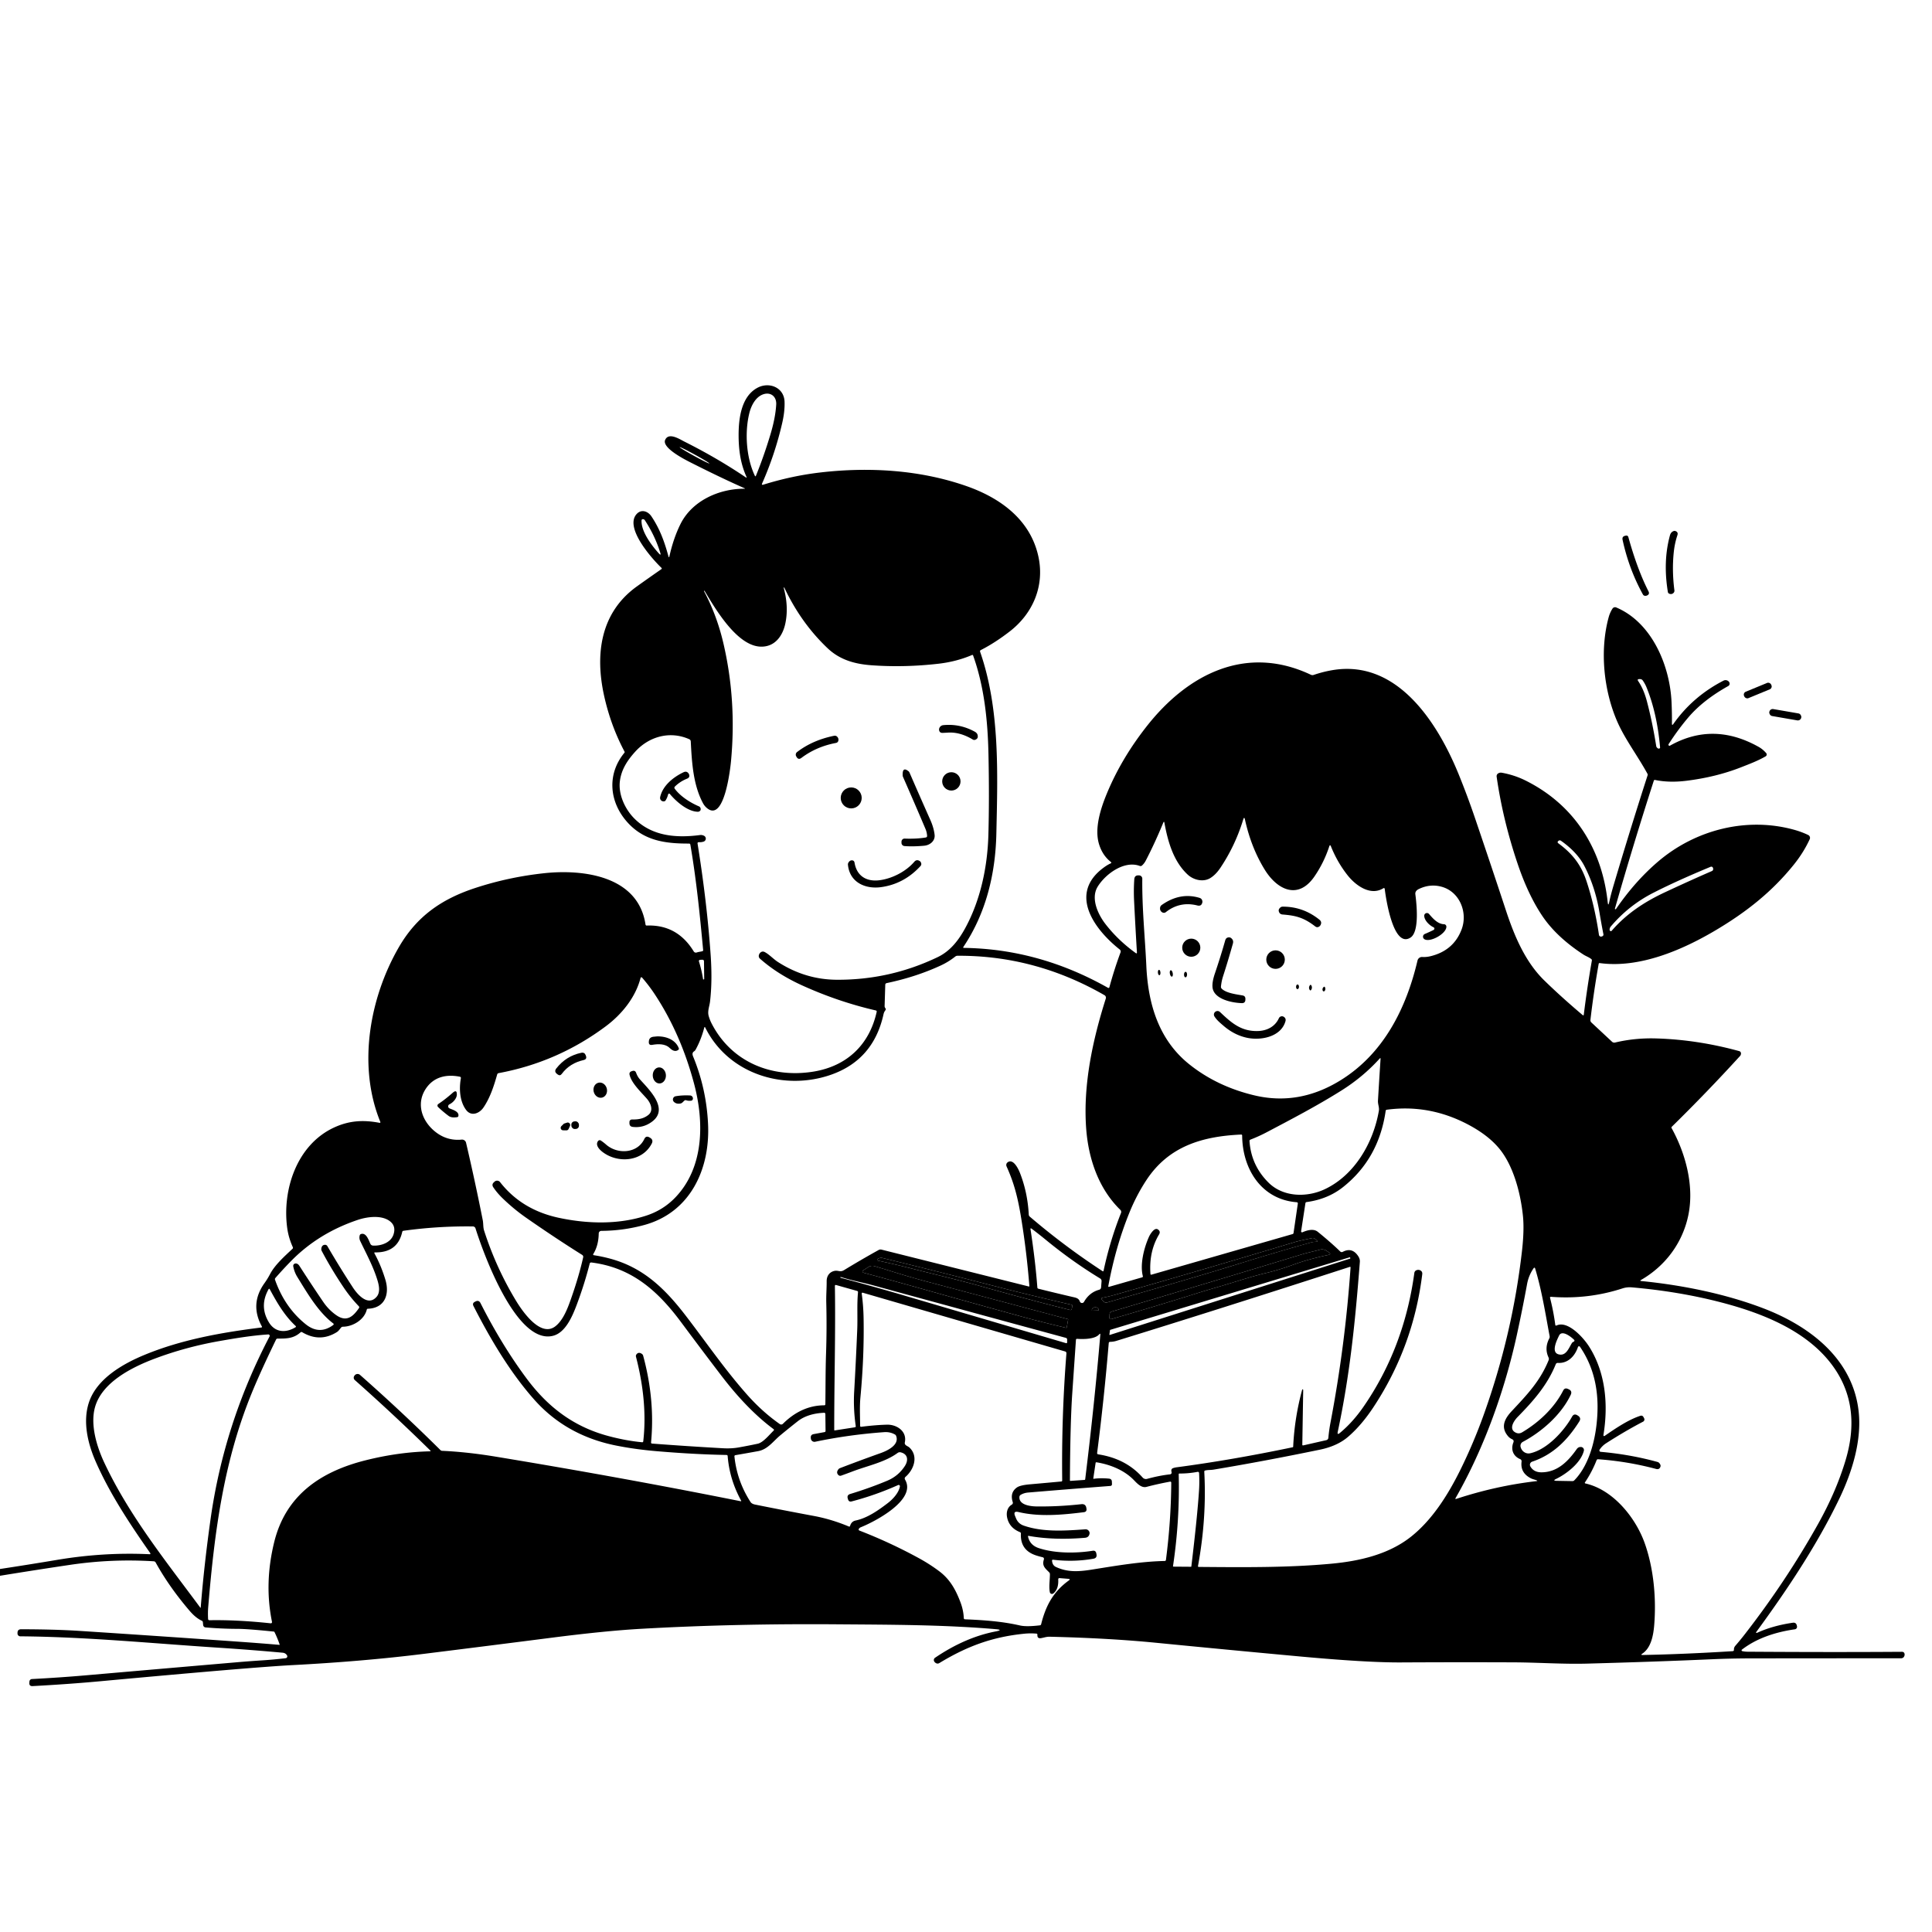 <svg xmlns="http://www.w3.org/2000/svg" version="1.1" viewBox="0.00 0.00 1024.00 1024.00">
<g id="Parent-Group"><g fill="rgba(0,0,0,0)" id="Group-rgba(0,0,0,0)">
<path d="   M 1024.00 0.00   L 1024.00 1024.00   L 0.00 1024.00   L 0.00 835.19   Q 18.52 832.17 37.02 829.42   Q 59.27 826.11 81.52 827.52   A 1.20 1.20 0.0 0 1 82.50 828.14   Q 89.62 841.05 100.50 853.76   Q 103.78 857.58 106.94 859.00   Q 107.47 859.23 107.53 859.81   L 107.67 861.28   A 1.43 1.41 89.7 0 0 108.96 862.57   Q 117.42 863.30 125.98 863.33   Q 131.20 863.34 145.19 864.78   Q 145.38 864.80 145.46 864.97   Q 147.08 868.25 148.24 871.68   A 0.10 0.10 0.0 0 1 148.14 871.81   Q 137.82 870.93 127.00 870.17   Q 83.45 867.09 42.14 864.41   Q 29.31 863.58 11.20 863.54   Q 9.28 863.54 9.28 865.46   Q 9.28 865.63 9.28 865.82   A 1.47 1.46 0.4 0 0 10.73 867.28   C 45.81 867.57 80.74 871.04 115.74 873.31   Q 133.09 874.44 149.78 875.97   C 150.83 876.07 151.60 876.51 152.14 877.41   A 0.98 0.98 0.0 0 1 151.42 878.88   Q 144.98 879.65 138.80 880.04   Q 132.74 880.42 126.20 880.98   Q 82.61 884.73 45.01 888.00   Q 31.92 889.14 16.93 889.93   A 1.40 1.39 -89.1 0 0 15.61 891.21   L 15.56 891.90   Q 15.41 893.77 17.29 893.67   Q 36.68 892.62 53.08 891.10   Q 133.80 883.65 155.03 882.54   Q 192.38 880.59 224.62 876.58   Q 258.87 872.32 292.50 868.01   Q 320.98 864.36 340.00 863.29   Q 389.97 860.48 444.34 860.92   C 472.21 861.14 499.87 861.12 527.63 863.48   Q 532.04 863.86 527.70 864.70   Q 511.54 867.82 495.59 878.65   A 1.46 1.46 0.0 0 0 495.16 880.61   Q 495.49 881.17 496.12 881.51   A 1.71 1.70 -45.8 0 0 497.83 881.48   C 512.47 872.59 525.87 867.59 543.02 865.89   Q 546.14 865.58 549.38 865.86   A 0.52 0.52 0.0 0 1 549.85 866.42   Q 549.67 868.65 551.90 868.23   C 553.53 867.93 554.70 867.46 556.44 867.50   Q 587.71 868.25 612.51 870.68   Q 650.30 874.40 688.75 877.94   Q 724.36 881.22 742.68 881.12   Q 773.66 880.96 802.32 881.08   C 815.16 881.13 828.24 882.10 841.27 881.75   Q 877.68 880.76 907.36 879.44   Q 917.19 879.00 927.25 878.98   Q 968.32 878.92 1007.50 878.93   Q 1009.02 878.93 1009.42 877.46   Q 1009.52 877.12 1009.48 876.80   Q 1009.35 875.48 1008.02 875.49   Q 971.37 875.75 926.19 875.44   Q 924.75 875.43 923.41 875.12   A 0.44 0.43 -57.5 0 1 923.24 874.35   C 931.20 868.20 941.16 865.03 951.33 863.56   A 1.33 1.33 0.0 0 0 952.44 861.96   L 952.36 861.58   Q 951.97 859.82 950.19 860.09   Q 939.79 861.61 931.68 865.26   Q 930.16 865.94 931.14 864.60   C 947.33 842.49 963.16 818.73 974.93 794.22   C 981.64 780.24 986.91 763.42 985.08 747.73   C 981.86 720.07 959.10 702.79 934.58 693.42   C 915.12 685.98 892.43 681.21 869.95 678.98   Q 868.95 678.88 869.82 678.38   C 883.08 670.74 892.13 658.14 894.97 643.48   C 897.93 628.19 893.36 611.24 885.96 597.87   A 0.52 0.52 0.0 0 1 886.05 597.24   Q 904.83 578.82 922.28 559.67   Q 922.76 559.14 922.76 558.33   A 1.24 1.24 0.0 0 0 921.84 557.12   Q 899.74 551.04 877.76 550.39   Q 866.53 550.06 855.99 552.57   A 1.73 1.72 -29.9 0 1 854.42 552.15   L 843.46 541.93   A 1.61 1.60 25.1 0 1 842.96 540.56   Q 844.65 525.99 847.34 510.83   A 0.47 0.46 8.3 0 1 847.86 510.45   C 868.75 513.32 891.47 503.71 909.70 492.84   C 926.12 483.06 939.47 472.32 950.77 458.27   Q 955.93 451.86 959.19 444.79   A 1.69 1.68 25.2 0 0 958.39 442.57   Q 955.04 440.97 951.41 439.93   C 926.17 432.75 898.72 439.61 878.71 456.74   Q 866.52 467.17 856.48 481.85   Q 856.39 481.98 856.24 481.91   Q 856.12 481.86 855.99 481.83   Q 855.88 481.81 855.91 481.69   Q 865.69 447.49 876.54 413.82   Q 876.71 413.29 877.25 413.40   Q 884.74 414.95 893.79 413.83   Q 909.47 411.89 922.71 406.71   C 927.04 405.01 931.67 403.29 935.83 400.87   A 1.13 1.13 0.0 0 0 936.11 399.15   Q 934.29 397.08 932.19 395.90   Q 908.06 382.33 885.13 395.21   A 0.54 0.54 0.0 0 1 884.33 394.82   Q 884.29 394.59 884.42 394.38   Q 889.52 386.47 895.00 380.07   Q 902.77 371.01 916.01 363.61   A 1.45 1.44 -21.1 0 0 916.71 362.04   Q 916.61 361.61 916.33 361.29   A 2.34 2.33 -34.1 0 0 913.50 360.75   Q 897.21 369.13 886.94 383.69   Q 886.15 384.81 886.16 383.44   Q 886.21 377.75 885.95 372.14   C 885.08 352.72 875.52 329.94 856.66 321.97   A 1.64 1.63 27.6 0 0 854.64 322.60   Q 853.31 324.68 852.64 327.11   C 847.82 344.67 849.95 365.98 857.25 382.61   C 861.30 391.84 868.06 400.72 873.18 410.10   A 1.09 1.05 40.7 0 1 873.26 410.94   Q 864.29 438.74 855.20 469.35   Q 853.75 474.24 852.92 478.12   Q 852.38 480.65 852.10 478.08   C 849.08 449.97 834.51 426.65 808.66 413.74   Q 802.76 410.79 796.03 409.57   Q 794.96 409.37 794.05 409.93   A 1.71 1.69 70.5 0 0 793.25 411.63   Q 796.55 434.67 804.40 457.89   Q 809.92 474.21 817.35 485.32   Q 824.87 496.57 839.23 505.93   C 840.53 506.78 842.18 507.32 843.41 508.32   Q 843.81 508.64 843.72 509.14   Q 841.18 523.61 839.43 537.89   A 0.31 0.31 0.0 0 1 838.93 538.09   Q 827.57 528.50 818.52 519.67   C 808.42 509.82 802.65 496.13 798.19 482.59   Q 790.53 459.35 781.66 433.25   Q 777.90 422.21 773.34 410.92   C 762.25 383.49 740.80 349.31 706.17 355.20   Q 701.17 356.05 696.32 357.71   Q 695.52 357.98 694.75 357.62   C 660.44 341.42 629.63 357.35 608.12 384.52   Q 594.43 401.80 586.63 420.65   C 583.31 428.68 580.01 439.09 582.48 447.32   Q 584.29 453.33 588.72 456.81   Q 589.35 457.31 588.62 457.64   C 587.29 458.24 586.03 459.06 584.86 459.93   C 565.99 473.90 580.33 492.87 593.48 503.26   A 1.34 1.34 0.0 0 1 593.91 504.77   Q 590.53 513.93 587.99 523.29   A 0.48 0.48 0.0 0 1 587.29 523.58   Q 550.85 502.97 510.93 502.40   Q 510.27 502.39 510.64 501.85   C 522.49 484.15 527.63 463.46 528.09 441.76   C 528.78 409.99 530.05 375.76 519.47 345.42   A 0.71 0.71 0.0 0 1 519.82 344.56   C 525.19 341.85 530.47 338.32 535.21 334.65   C 547.53 325.10 553.74 310.48 550.36 294.94   C 546.16 275.68 530.57 264.07 512.34 257.67   C 487.69 249.02 460.72 247.45 435.13 250.38   Q 419.81 252.13 404.32 256.96   A 0.39 0.38 3.1 0 1 403.85 256.44   Q 410.78 240.82 414.61 224.10   Q 416.02 217.92 415.83 212.89   C 415.55 205.36 407.69 202.22 401.50 205.51   C 393.02 210.02 391.47 221.43 391.48 230.65   C 391.49 238.37 392.45 245.61 395.59 252.59   Q 396.00 253.50 395.18 252.94   Q 380.11 242.76 362.78 234.07   C 360.24 232.79 354.42 228.96 352.56 233.14   C 350.60 237.53 364.04 244.11 366.78 245.49   Q 382.77 253.56 394.53 258.74   Q 395.19 259.04 394.47 259.04   C 381.10 259.01 366.79 265.41 360.65 277.80   Q 356.95 285.25 354.82 294.79   Q 354.57 295.90 354.27 294.80   C 352.23 287.33 349.86 280.55 345.29 273.71   C 343.49 271.00 339.98 269.68 337.46 272.42   C 330.82 279.63 345.49 296.07 350.56 300.95   Q 350.98 301.35 350.50 301.69   Q 344.00 306.21 337.59 310.79   C 318.20 324.68 315.33 346.76 320.18 368.71   Q 323.67 384.55 331.01 398.36   A 0.57 0.54 51.8 0 1 330.95 398.98   C 321.43 410.55 322.97 425.44 332.81 436.13   C 341.46 445.52 352.39 447.16 365.20 447.11   Q 365.79 447.10 365.90 447.69   C 369.06 466.10 370.95 484.86 372.68 503.54   Q 372.73 504.04 372.25 504.17   C 371.31 504.43 370.32 504.49 369.39 504.80   Q 368.25 505.18 367.64 504.19   Q 358.91 489.96 342.81 490.56   Q 342.22 490.58 342.13 490.00   C 338.26 464.16 308.99 460.60 288.35 462.83   Q 269.45 464.87 251.71 470.71   C 234.03 476.54 220.90 485.65 211.45 501.95   C 195.85 528.88 189.47 564.90 201.53 594.50   Q 201.83 595.25 201.04 595.10   C 192.54 593.49 185.13 593.92 177.21 597.54   C 157.17 606.71 149.44 630.92 152.26 651.07   Q 152.96 656.08 155.21 661.05   A 0.73 0.72 56.4 0 1 155.05 661.87   C 150.87 665.80 145.70 670.38 143.13 675.31   Q 141.84 677.78 140.18 680.10   Q 132.25 691.18 138.82 703.08   A 0.35 0.35 0.0 0 1 138.56 703.60   C 117.39 706.23 95.95 710.07 76.37 718.21   C 64.95 722.95 51.32 730.80 47.17 743.21   C 43.76 753.43 46.45 765.01 50.83 774.92   C 58.32 791.90 68.83 807.75 79.66 823.23   A 0.35 0.35 0.0 0 1 79.36 823.78   Q 55.01 822.61 30.25 826.77   Q 15.14 829.30 0.00 831.60   L 0.00 0.00   L 1024.00 0.00   Z   M 887.13 292.69   Q 887.61 288.02 889.05 283.69   Q 889.63 281.94 887.86 281.42   Q 887.55 281.33 887.26 281.41   Q 885.62 281.88 885.11 283.74   Q 881.34 297.52 884.01 313.79   A 1.14 1.13 7.5 0 0 884.67 314.64   Q 885.94 315.21 886.93 314.33   A 1.63 1.62 65.8 0 0 887.47 312.90   Q 886.12 302.45 887.13 292.69   Z   M 863.09 284.77   Q 862.79 283.67 861.68 283.91   L 861.38 283.97   Q 859.62 284.36 860.00 286.11   Q 863.35 301.62 870.78 315.08   A 1.39 1.39 0.0 0 0 871.89 315.80   Q 872.44 315.84 872.91 315.64   Q 874.52 314.95 873.72 313.40   Q 867.78 301.70 863.09 284.77   Z   M 938.749 362.832   A 1.62 1.62 0.0 0 0 936.634 361.951   L 925.244 366.646   A 1.62 1.62 0.0 0 0 924.363 368.761   L 924.531 369.168   A 1.62 1.62 0.0 0 0 926.646 370.049   L 938.036 365.354   A 1.62 1.62 0.0 0 0 938.917 363.239   L 938.749 362.832   Z   M 954.715 380.223   A 1.81 1.81 0.0 0 0 953.239 378.131   L 939.877 375.823   A 1.81 1.81 0.0 0 0 937.786 377.299   L 937.765 377.417   A 1.81 1.81 0.0 0 0 939.241 379.509   L 952.603 381.817   A 1.81 1.81 0.0 0 0 954.694 380.341   L 954.715 380.223   Z" />
<path d="   M 400.69 252.09   Q 400.40 252.82 400.06 252.10   C 395.40 242.26 394.68 228.80 397.21 218.79   C 398.19 214.92 400.51 210.39 404.50 209.00   C 408.46 207.63 411.64 210.15 411.41 214.38   Q 411.01 221.44 408.29 230.45   Q 404.85 241.88 400.69 252.09   Z" />
<ellipse cx="0.00" cy="0.00" transform="translate(368.10,241.31) rotate(28.8)" rx="8.97" ry="0.39" />
<path d="   M 349.20 293.32   C 345.28 288.98 339.78 281.68 340.03 275.81   A 0.67 0.67 0.0 0 1 340.76 275.17   Q 341.03 275.19 341.27 275.29   Q 341.59 275.43 341.77 275.71   Q 347.18 284.00 349.93 292.91   Q 350.51 294.77 349.20 293.32   Z" />
<path d="   M 373.26 443.04   Q 372.21 442.44 370.97 442.60   C 358.15 444.27 345.30 443.15 335.99 433.60   C 331.29 428.78 327.73 421.18 328.53 414.24   C 329.25 407.96 332.49 403.05 336.63 398.46   C 343.98 390.30 355.14 387.25 365.30 391.79   Q 366.07 392.13 366.12 392.97   C 366.69 404.04 367.37 415.91 372.59 425.70   Q 373.56 427.52 375.23 428.70   C 384.03 434.92 387.10 407.19 387.45 403.42   Q 390.48 371.10 383.38 340.80   Q 379.93 326.09 373.17 313.38   Q 373.09 313.23 373.23 313.15   L 373.24 313.15   Q 373.38 313.07 373.45 313.20   C 379.32 323.00 390.79 342.60 403.42 342.74   C 410.85 342.82 414.93 336.89 416.28 330.29   Q 418.08 321.50 415.39 311.62   Q 415.34 311.45 415.51 311.39   L 415.52 311.39   Q 415.64 311.34 415.70 311.46   Q 424.60 330.28 438.68 343.61   C 445.20 349.79 453.18 351.97 461.88 352.60   Q 479.37 353.87 497.48 351.78   Q 506.97 350.68 515.23 347.15   A 0.39 0.39 0.0 0 1 515.75 347.38   C 521.68 363.85 523.53 382.04 523.90 399.51   Q 524.40 422.88 523.87 442.33   C 523.41 459.34 519.74 477.03 511.51 492.07   C 508.00 498.47 503.63 504.10 497.02 507.28   Q 471.64 519.47 443.42 519.29   Q 426.80 519.18 412.33 509.88   C 409.94 508.35 407.76 505.89 405.32 504.61   Q 404.17 504.00 403.14 504.79   Q 402.49 505.30 402.23 506.21   A 1.85 1.84 -61.3 0 0 402.78 508.10   Q 412.18 516.43 425.40 522.40   Q 444.42 531.00 464.22 535.56   A 0.59 0.59 0.0 0 1 464.67 536.26   C 460.75 554.01 448.63 565.10 431.24 567.96   C 409.02 571.62 387.59 562.93 377.10 542.32   Q 376.20 540.55 375.63 538.54   C 374.88 535.91 376.04 533.39 376.34 530.79   Q 377.62 519.87 376.66 506.15   Q 374.68 477.96 369.71 447.06   A 0.60 0.60 0.0 0 1 370.35 446.37   Q 371.72 446.48 372.96 446.06   A 1.67 1.67 0.0 0 0 373.26 443.04   Z   M 502.45 388.30   Q 508.82 387.89 515.62 391.98   A 1.48 1.47 -41.3 0 0 516.99 392.06   Q 518.10 391.56 518.21 390.76   Q 518.48 388.82 516.66 387.81   Q 508.73 383.46 499.93 384.35   A 2.47 2.47 0.0 0 0 497.73 386.43   Q 497.70 386.60 497.72 386.77   Q 497.88 388.50 499.62 388.44   Q 501.03 388.39 502.45 388.30   Z   M 442.13 389.97   Q 430.70 392.28 422.46 398.60   A 1.76 1.75 -33.2 0 0 421.99 400.84   L 422.17 401.15   Q 423.15 402.91 424.77 401.70   Q 432.68 395.74 443.00 393.79   Q 444.28 393.55 444.39 392.25   Q 444.48 391.25 443.71 390.46   A 1.73 1.71 61.9 0 0 442.13 389.97   Z   M 490.71 443.88   Q 485.82 444.70 479.50 444.47   A 1.63 1.62 -88.6 0 0 477.81 446.09   L 477.81 446.72   A 1.70 1.70 0.0 0 0 479.38 448.43   Q 483.86 448.79 489.83 448.25   C 492.86 447.98 495.72 445.74 495.36 442.48   Q 494.96 438.76 493.04 434.46   Q 487.50 422.04 482.05 409.46   A 1.92 1.79 9.3 0 0 481.51 408.76   Q 478.21 406.13 478.44 411.03   A 2.20 2.15 -58.4 0 0 478.60 411.74   Q 485.14 426.63 490.54 439.38   Q 491.26 441.09 491.39 443.03   A 0.81 0.80 -6.7 0 1 490.71 443.88   Z   M 357.68 416.93   Q 360.42 414.20 364.15 412.71   Q 365.84 412.03 365.18 410.34   Q 365.13 410.21 365.06 410.10   Q 364.04 408.49 362.31 409.30   C 356.79 411.92 351.22 416.44 349.90 422.47   C 349.60 423.83 350.75 424.97 352.08 424.71   Q 352.55 424.61 352.80 424.21   Q 353.74 422.67 354.12 421.05   A 0.53 0.53 0.0 0 1 355.05 420.83   C 358.23 424.68 364.39 430.15 369.86 430.25   Q 370.31 430.26 370.71 430.02   Q 371.67 429.45 371.26 428.24   A 1.45 1.43 2.0 0 0 370.46 427.39   C 365.93 425.47 360.54 422.06 357.60 418.00   A 0.82 0.82 0.0 0 1 357.68 416.93   Z   M 509.10 414.15   A 4.86 4.86 0.0 0 0 504.24 409.29   A 4.86 4.86 0.0 0 0 499.38 414.15   A 4.86 4.86 0.0 0 0 504.24 419.01   A 4.86 4.86 0.0 0 0 509.10 414.15   Z   M 456.72 422.91   A 5.56 5.56 0.0 0 0 451.16 417.35   A 5.56 5.56 0.0 0 0 445.60 422.91   A 5.56 5.56 0.0 0 0 451.16 428.47   A 5.56 5.56 0.0 0 0 456.72 422.91   Z   M 465.99 466.56   C 459.24 467.36 454.10 464.31 452.93 457.26   Q 452.71 455.95 451.39 456.00   Q 450.37 456.04 449.67 457.23   A 1.81 1.72 -34.0 0 0 449.43 458.31   C 450.27 467.51 458.44 471.39 467.05 470.19   Q 479.20 468.50 487.91 458.99   A 1.53 1.51 -29.7 0 0 488.28 457.67   Q 488.11 456.80 487.50 456.40   Q 485.86 455.29 484.57 456.79   C 480.19 461.91 472.79 465.75 465.99 466.56   Z" />
<path d="   M 872.86 371.59   C 871.84 367.77 870.45 364.21 868.28 360.99   Q 867.59 359.96 868.82 359.94   L 869.22 359.94   Q 870.19 359.92 870.74 360.72   Q 871.94 362.46 872.69 364.29   Q 878.28 378.02 879.88 396.14   Q 879.91 396.52 879.57 396.69   Q 878.84 397.05 878.09 396.06   A 1.29 1.26 22.4 0 1 877.84 395.48   Q 875.81 382.73 872.86 371.59   Z" />
<path d="   M 605.26 458.76   Q 606.50 457.65 607.30 456.10   Q 612.21 446.62 616.53 436.10   Q 616.97 435.02 617.18 436.17   C 619.09 446.63 622.16 456.72 629.46 463.52   C 632.58 466.44 637.64 467.62 641.29 465.51   Q 644.29 463.76 646.88 459.89   Q 654.74 448.11 658.92 434.39   Q 659.47 432.60 659.87 434.43   Q 663.15 449.34 670.39 461.03   C 676.86 471.49 687.95 477.21 696.65 464.59   Q 701.67 457.31 704.53 448.63   Q 704.94 447.39 705.43 448.60   Q 708.84 457.09 714.31 463.99   C 718.59 469.39 726.38 474.97 733.12 470.84   Q 733.83 470.41 733.94 471.23   C 734.56 476.07 738.43 502.83 747.59 496.94   C 752.47 493.81 750.80 478.92 750.17 473.98   C 749.99 472.62 750.88 471.74 752.01 471.20   Q 757.95 468.33 764.04 469.98   C 773.68 472.60 778.08 483.67 774.67 492.65   Q 770.40 503.88 758.11 506.83   Q 755.96 507.35 753.82 507.22   A 2.45 2.44 -81.8 0 0 751.31 509.10   C 745.29 534.71 733.19 558.60 710.42 572.63   Q 688.44 586.18 664.82 580.56   Q 644.96 575.82 630.27 564.04   C 614.09 551.07 608.49 531.97 607.58 511.96   C 606.88 496.58 605.27 481.67 605.44 465.74   A 1.75 1.75 0.0 0 0 603.74 463.97   L 603.47 463.96   Q 601.35 463.89 601.20 466.00   Q 600.80 471.61 601.10 477.66   Q 601.77 491.21 602.59 504.74   Q 602.64 505.64 601.92 505.11   Q 592.63 498.41 585.95 489.81   C 581.87 484.55 578.04 476.15 581.76 470.00   C 585.78 463.39 595.78 455.87 604.11 458.97   A 1.14 1.13 34.5 0 0 605.26 458.76   Z   M 634.64 479.92   Q 636.81 480.47 637.27 478.27   Q 637.33 478.00 637.29 477.72   Q 637.11 476.29 635.73 475.87   Q 625.46 472.79 615.72 479.68   A 2.04 2.03 -14.6 0 0 614.87 481.12   Q 614.67 482.79 616.06 483.59   A 1.67 1.66 40.6 0 0 617.92 483.45   Q 625.37 477.58 634.64 479.92   Z   M 679.83 484.71   C 686.59 485.25 690.88 486.22 697.07 491.00   Q 698.16 491.84 699.27 491.03   Q 699.66 490.75 699.88 490.35   Q 700.81 488.66 699.31 487.45   Q 690.63 480.47 679.75 480.55   A 1.75 1.75 0.0 0 0 678.64 480.97   Q 677.57 481.89 677.76 482.86   Q 678.09 484.57 679.83 484.71   Z   M 760.22 492.40   Q 760.09 492.77 759.74 492.94   Q 757.54 494.03 755.17 495.03   A 1.56 1.56 0.0 0 0 754.95 497.78   C 757.99 499.72 766.73 494.82 766.61 491.11   A 1.29 1.28 90.0 0 0 765.37 489.86   C 761.99 489.74 759.48 486.82 757.42 484.43   A 1.45 1.45 0.0 0 0 754.87 485.45   C 754.99 487.99 757.75 490.53 759.85 491.51   A 0.72 0.71 22.6 0 1 760.22 492.40   Z   M 647.13 522.92   Q 647.43 519.98 648.24 517.48   Q 650.84 509.43 653.46 500.12   Q 653.99 498.21 652.36 497.09   Q 652.05 496.87 651.67 496.84   Q 649.88 496.69 649.39 498.42   Q 647.06 506.67 643.95 515.86   Q 642.40 520.40 642.65 523.23   C 643.21 529.53 652.83 531.51 658.15 531.68   Q 660.05 531.74 660.08 529.83   L 660.09 529.43   Q 660.11 527.89 658.60 527.61   C 655.41 527.03 649.82 526.40 647.49 523.97   A 1.34 1.32 -64.2 0 1 647.13 522.92   Z   M 636.20 502.30   A 4.80 4.80 0.0 0 0 631.40 497.50   A 4.80 4.80 0.0 0 0 626.60 502.30   A 4.80 4.80 0.0 0 0 631.40 507.10   A 4.80 4.80 0.0 0 0 636.20 502.30   Z   M 680.98 508.61   A 4.91 4.91 0.0 0 0 676.07 503.70   A 4.91 4.91 0.0 0 0 671.16 508.61   A 4.91 4.91 0.0 0 0 676.07 513.52   A 4.91 4.91 0.0 0 0 680.98 508.61   Z   M 614.506 516.875   A 1.42 0.67 85.3 0 0 615.058 515.405   A 1.42 0.67 85.3 0 0 614.274 514.045   A 1.42 0.67 85.3 0 0 613.722 515.515   A 1.42 0.67 85.3 0 0 614.506 516.875   Z   M 621.135 517.631   A 1.71 0.77 79.4 0 0 621.577 515.808   A 1.71 0.77 79.4 0 0 620.505 514.269   A 1.71 0.77 79.4 0 0 620.063 516.092   A 1.71 0.77 79.4 0 0 621.135 517.631   Z   M 628.335 517.99   A 1.45 0.80 91.0 0 0 629.16 516.554   A 1.45 0.80 91.0 0 0 628.385 515.09   A 1.45 0.80 91.0 0 0 627.56 516.526   A 1.45 0.80 91.0 0 0 628.335 517.99   Z   M 687.686 524.26   A 1.23 0.77 91.1 0 0 688.48 523.045   A 1.23 0.77 91.1 0 0 687.734 521.8   A 1.23 0.77 91.1 0 0 686.94 523.015   A 1.23 0.77 91.1 0 0 687.686 524.26   Z   M 694.17 522.36   Q 693.47 523.46 694.09 524.55   Q 694.56 525.36 695.02 524.55   Q 695.64 523.48 695.10 522.40   Q 694.68 521.56 694.17 522.36   Z   M 701.45 523.25   Q 700.70 524.02 701.08 525.06   A 0.58 0.58 0.0 0 0 702.10 525.21   Q 702.67 524.44 702.33 523.45   Q 702.05 522.63 701.45 523.25   Z   M 677.83 539.69   C 675.83 544.09 671.58 546.35 666.61 546.47   C 657.88 546.69 652.75 542.20 646.74 536.50   Q 645.68 535.49 644.47 536.06   A 1.86 1.85 -28.9 0 0 643.69 538.74   C 644.96 540.74 646.75 542.19 648.57 543.75   Q 654.26 548.63 660.96 550.05   C 668.40 551.62 678.98 549.54 681.32 541.28   Q 681.75 539.73 680.35 538.89   A 1.78 1.76 -62.4 0 0 677.83 539.69   Z" />
<path d="   M 840.83 466.89   C 837.86 457.95 833.03 452.15 825.86 446.90   A 0.67 0.67 0.0 0 1 825.83 445.84   L 826.05 445.65   A 1.05 1.04 -47.0 0 1 827.32 445.60   Q 835.98 451.70 839.78 459.03   Q 845.51 470.10 847.74 483.55   Q 848.75 489.61 849.84 495.15   Q 849.97 495.80 849.41 496.15   Q 849.06 496.37 848.66 496.41   A 1.08 1.08 0.0 0 1 847.48 495.49   Q 845.21 480.10 840.83 466.89   Z" />
<path d="   M 882.45 472.93   C 871.71 477.95 862.07 484.25 854.25 493.31   A 0.61 0.60 -43.4 0 1 853.31 493.29   Q 853.10 493.03 853.12 492.70   Q 853.17 491.75 853.75 491.07   Q 863.29 479.83 876.32 473.19   Q 888.89 466.78 906.69 459.41   A 0.89 0.89 0.0 0 1 907.73 459.68   Q 908.09 460.14 908.00 460.81   A 1.09 1.07 82.4 0 1 907.35 461.67   Q 895.83 466.67 882.45 472.93   Z" />
<path d="   M 469.33 534.47   L 469.11 534.13   Q 468.85 533.73 468.86 533.25   L 469.21 521.91   A 0.90 0.88 -5.5 0 1 469.92 521.07   Q 485.56 517.79 498.68 511.70   Q 502.74 509.82 506.32 506.98   A 1.92 1.86 -63.5 0 1 507.49 506.57   Q 548.66 506.34 585.40 527.47   A 1.52 1.52 0.0 0 1 586.10 529.25   C 579.22 550.91 574.03 574.73 575.67 597.79   C 576.81 613.97 582.20 629.96 593.82 641.27   A 1.50 1.49 33.3 0 1 594.16 642.89   Q 588.29 657.68 584.93 673.46   Q 584.81 674.02 584.34 673.71   Q 564.12 660.50 545.80 644.84   Q 545.31 644.42 545.27 643.77   Q 544.63 631.84 540.52 621.49   C 539.74 619.53 537.06 613.91 534.09 616.03   A 1.78 1.78 0.0 0 0 533.50 618.22   C 537.56 627.21 539.48 634.77 541.32 646.08   Q 544.17 663.64 545.59 681.67   A 0.21 0.20 4.3 0 1 545.34 681.88   L 467.20 662.32   A 2.09 2.06 37.3 0 0 465.72 662.51   Q 456.40 667.68 447.33 673.21   C 445.33 674.44 444.30 673.20 442.36 673.59   C 439.65 674.13 438.13 676.29 438.15 679.07   C 438.17 682.84 437.85 686.54 437.94 690.28   Q 438.28 704.08 437.82 717.55   C 437.51 726.65 437.58 735.28 437.46 744.23   Q 437.45 744.83 436.84 744.84   C 428.23 744.89 420.99 748.65 414.95 754.65   A 1.28 1.28 0.0 0 1 413.31 754.79   Q 404.00 748.26 395.94 739.16   C 384.09 725.78 374.29 711.44 363.44 697.31   C 352.19 682.67 340.76 671.78 323.32 667.09   Q 318.95 665.92 314.86 665.31   Q 314.12 665.20 314.51 664.56   Q 317.23 660.09 317.34 653.76   A 1.39 1.39 0.0 0 1 318.72 652.39   Q 330.38 652.30 341.45 649.28   C 365.77 642.66 376.47 619.76 375.28 595.64   Q 374.37 576.91 367.33 559.87   Q 366.59 558.08 367.84 557.26   Q 368.41 556.88 368.73 556.28   Q 371.64 550.95 373.25 544.75   Q 373.46 543.94 373.83 544.69   C 386.22 569.55 415.89 578.27 440.52 569.61   Q 463.00 561.70 468.30 537.51   Q 468.55 536.37 469.28 535.46   Q 469.67 534.98 469.33 534.47   Z" />
<path d="   M 370.51 509.75   Q 370.20 508.78 371.22 508.72   L 372.17 508.68   Q 373.12 508.63 373.13 509.58   L 373.24 518.84   Q 373.24 519.08 373.01 519.10   L 372.73 519.13   Q 372.67 519.13 372.66 519.07   Q 371.91 514.28 370.51 509.75   Z" />
<path d="   M 244.70 604.02   Q 236.72 604.80 230.40 599.60   C 223.64 594.04 220.46 585.01 225.64 577.12   C 229.83 570.75 236.57 569.24 243.76 570.69   A 0.65 0.65 0.0 0 1 244.28 571.44   C 243.29 576.88 243.57 583.63 247.04 588.28   C 249.80 591.97 254.14 590.11 256.25 587.00   C 259.73 581.90 261.76 575.69 263.50 569.54   Q 263.68 568.89 264.34 568.77   Q 295.55 562.98 321.04 543.98   C 329.61 537.59 336.85 528.65 339.52 518.30   A 0.45 0.45 0.0 0 1 340.29 518.12   Q 344.04 522.42 347.16 527.17   Q 360.88 548.03 367.90 574.49   C 373.34 595.02 373.05 618.67 358.17 634.43   Q 351.78 641.21 342.87 644.19   C 328.21 649.09 311.56 648.76 296.17 645.46   Q 276.50 641.24 265.04 626.54   A 1.99 1.98 -40.4 0 0 262.12 626.31   L 261.75 626.65   Q 260.50 627.81 261.43 629.24   Q 263.42 632.25 266.43 635.16   Q 272.40 640.91 278.77 645.36   Q 293.99 655.98 308.56 665.12   A 1.20 1.19 -68.2 0 1 309.10 666.39   Q 306.87 676.39 302.57 688.60   C 300.89 693.36 298.54 699.66 294.42 702.91   C 286.55 709.13 276.89 694.98 273.66 689.68   Q 262.96 672.10 256.57 652.18   C 256.02 650.45 256.23 648.56 255.88 646.76   Q 251.86 626.40 247.02 605.68   A 2.16 2.16 0.0 0 0 244.70 604.02   Z   M 354.93 555.44   C 356.13 556.63 357.88 557.71 359.49 556.48   Q 359.99 556.11 359.76 555.53   C 357.73 550.31 351.32 548.68 346.18 549.51   Q 344.07 549.85 343.92 551.83   Q 343.91 551.94 343.89 552.13   Q 343.74 554.14 345.72 553.79   C 348.81 553.25 352.61 553.14 354.93 555.44   Z   M 297.73 569.21   C 300.69 565.21 304.58 562.94 309.35 561.84   Q 311.21 561.40 310.55 559.61   L 310.44 559.31   Q 309.83 557.64 308.09 558.00   Q 300.07 559.66 294.87 566.27   Q 293.54 567.95 295.26 569.24   L 295.63 569.52   Q 296.84 570.41 297.73 569.21   Z   M 349.653 574.256   A 4.26 3.49 87.4 0 0 352.946 569.842   A 4.26 3.49 87.4 0 0 349.267 565.744   A 4.26 3.49 87.4 0 0 345.974 570.158   A 4.26 3.49 87.4 0 0 349.653 574.256   Z   M 343.57 591.00   C 340.97 593.03 338.16 593.39 334.91 593.36   A 1.29 1.28 -89.8 0 0 333.62 594.65   L 333.62 595.31   Q 333.62 597.07 335.36 597.28   Q 340.96 597.96 345.61 594.49   C 354.87 587.59 343.68 577.21 339.07 571.97   Q 337.89 570.62 337.17 568.64   Q 336.63 567.16 335.14 567.66   L 334.58 567.85   A 1.40 1.40 0.0 0 0 333.65 569.45   C 334.55 574.04 339.88 578.91 342.89 582.39   C 344.86 584.67 346.59 588.66 343.57 591.00   Z   M 319.153 581.744   A 4.06 3.57 75.7 0 0 321.609 576.928   A 4.06 3.57 75.7 0 0 317.147 573.876   A 4.06 3.57 75.7 0 0 314.691 578.692   A 4.06 3.57 75.7 0 0 319.153 581.744   Z   M 238.20 585.33   C 240.19 584.37 242.06 582.18 242.13 580.26   Q 242.23 577.17 239.92 579.22   Q 235.92 582.75 232.33 585.13   A 1.04 1.04 0.0 0 0 232.19 586.75   Q 234.78 589.22 237.75 591.44   C 239.05 592.41 240.76 592.34 242.29 592.12   Q 242.87 592.03 242.97 591.45   C 243.35 589.10 239.94 588.20 238.24 587.46   A 1.17 1.17 0.0 0 1 238.20 585.33   Z   M 363.71 583.17   Q 364.98 583.60 366.41 583.37   Q 366.89 583.29 367.10 582.85   Q 367.52 582.00 366.91 581.20   A 1.53 1.51 -17.0 0 0 365.80 580.62   Q 361.67 580.41 358.11 581.03   A 1.75 1.75 0.0 0 0 357.20 584.02   Q 358.59 585.33 360.75 584.86   C 361.61 584.67 362.11 583.87 362.76 583.34   Q 363.19 582.99 363.71 583.17   Z   M 306.834 595.982   A 1.74 1.74 0.0 0 0 305.011 594.329   L 304.472 594.356   A 1.74 1.74 0.0 0 0 302.819 596.178   L 302.846 596.738   A 1.74 1.74 0.0 0 0 304.669 598.391   L 305.208 598.364   A 1.74 1.74 0.0 0 0 306.861 596.542   L 306.834 595.982   Z   M 302.09 596.82   A 1.30 1.30 0.0 0 0 300.51 595.03   L 299.16 595.46   A 1.30 1.30 0.0 0 0 298.64 595.79   L 297.55 596.88   A 1.30 1.30 0.0 0 0 298.46 599.09   L 300.16 599.12   A 1.30 1.30 0.0 0 0 301.37 598.37   L 302.09 596.82   Z   M 341.50 603.69   C 337.87 611.39 327.31 611.99 321.25 606.65   Q 319.96 605.51 318.48 604.52   A 1.10 1.10 0.0 0 0 316.99 604.76   C 315.40 606.86 317.62 609.21 319.25 610.48   C 327.32 616.76 340.42 615.81 345.42 606.15   Q 346.46 604.16 344.52 603.02   L 344.23 602.85   Q 342.40 601.78 341.50 603.69   Z" />
<path d="   M 730.35 583.37   C 730.23 585.30 731.15 586.90 730.82 588.78   C 727.91 605.62 718.05 622.77 702.25 630.27   C 692.73 634.79 680.20 634.55 672.43 626.90   Q 663.14 617.75 662.26 604.77   A 0.73 0.72 77.6 0 1 662.72 604.04   Q 667.20 602.31 671.36 600.12   C 684.69 593.10 698.19 586.04 710.98 578.00   Q 722.47 570.78 731.25 561.06   Q 731.76 560.49 731.72 561.25   Q 731.01 572.21 730.35 583.37   Z" />
<path d="   M 753.82 675.35   Q 754.00 673.82 752.59 673.23   Q 751.83 672.91 750.92 673.18   A 1.80 1.79 86.1 0 0 749.63 674.67   Q 744.20 714.55 722.54 745.80   C 719.05 750.83 714.89 755.59 710.13 759.52   Q 708.64 760.75 709.04 758.86   C 715.35 729.37 718.30 700.77 720.75 668.80   Q 720.86 667.30 719.94 665.88   Q 716.70 660.86 711.65 663.52   A 1.10 1.10 0.0 0 1 710.37 663.33   Q 705.33 658.45 698.45 652.88   C 696.17 651.03 692.73 652.08 690.33 653.13   A 0.51 0.51 0.0 0 1 689.62 652.58   L 691.90 637.73   Q 691.99 637.19 692.53 637.12   Q 703.74 635.60 711.82 629.20   Q 730.78 614.17 734.44 588.76   Q 734.51 588.25 735.02 588.18   Q 757.51 585.14 778.16 596.05   Q 788.63 601.59 794.49 608.59   C 802.11 617.69 805.95 632.31 807.20 644.57   Q 807.95 652.00 806.66 663.25   Q 801.59 707.40 786.52 749.53   Q 780.99 764.98 773.90 779.30   C 767.33 792.55 758.95 805.76 747.70 814.61   C 735.93 823.87 720.56 827.43 705.49 828.81   C 683.09 830.87 660.89 830.72 635.33 830.50   A 0.38 0.38 0.0 0 1 634.96 830.05   Q 639.64 804.54 638.29 780.05   Q 638.27 779.51 638.79 779.39   C 640.23 779.05 641.80 779.17 643.23 778.93   Q 670.20 774.43 699.59 768.35   Q 708.74 766.46 714.43 761.61   C 719.53 757.26 724.03 751.74 727.77 746.11   Q 749.07 714.02 753.82 675.35   Z" />
<path d="   M 613.68 651.60   Q 612.24 650.66 610.19 653.47   Q 609.42 654.53 608.89 655.73   C 606.35 661.46 604.12 670.13 605.73 676.37   Q 605.86 676.88 605.35 677.02   L 587.92 682.02   Q 587.32 682.20 587.43 681.58   Q 591.28 660.87 598.48 643.04   Q 602.28 633.61 607.59 625.52   C 619.37 607.59 637.09 602.28 657.78 601.34   Q 658.37 601.31 658.37 601.90   C 658.51 619.62 668.59 635.78 687.32 637.21   A 0.61 0.61 0.0 0 1 687.88 637.90   L 685.59 653.57   A 0.62 0.62 0.0 0 1 685.15 654.07   L 610.26 675.61   A 0.39 0.37 -10.0 0 1 609.77 675.28   Q 608.87 663.40 614.31 654.30   Q 615.30 652.65 613.68 651.60   Z" />
<path d="   M 156.43 669.70   A 1.25 1.25 0.0 0 0 155.43 671.15   Q 155.97 674.23 157.67 676.96   C 163.01 685.61 168.74 695.46 176.58 701.41   Q 177.17 701.86 176.57 702.31   Q 169.29 707.69 162.05 701.89   Q 150.89 692.94 145.76 678.27   A 0.89 0.88 -33.8 0 1 145.94 677.39   Q 150.09 672.63 154.32 668.33   Q 168.84 653.54 189.68 646.55   C 194.75 644.85 202.88 643.76 207.19 647.73   Q 209.89 650.23 208.57 654.29   C 207.15 658.71 201.83 660.44 197.66 660.18   A 1.61 1.60 -10.5 0 1 196.30 659.25   C 195.40 657.32 194.11 653.13 191.31 654.08   A 1.02 0.99 88.5 0 0 190.66 654.78   Q 190.24 656.33 190.94 657.80   C 194.25 664.72 197.96 671.49 200.15 678.87   C 200.93 681.50 201.63 685.03 199.57 687.38   C 195.05 692.53 189.50 686.17 187.04 682.40   Q 180.11 671.80 173.50 660.45   A 1.37 1.36 -15.4 0 0 172.30 659.77   Q 170.57 659.79 170.30 661.83   A 1.99 1.94 35.2 0 0 170.52 663.01   Q 175.56 672.58 182.11 682.33   Q 185.73 687.73 190.20 692.36   A 0.73 0.72 40.3 0 1 190.28 693.28   C 187.20 697.73 183.78 700.98 178.16 697.02   Q 174.17 694.22 171.28 689.97   Q 165.42 681.37 158.73 670.99   Q 157.75 669.46 156.43 669.70   Z" />
<path d="   M 187.80 729.24   A 1.66 1.65 38.9 0 0 188.04 731.45   Q 208.34 749.42 228.05 768.78   Q 228.49 769.22 227.88 769.23   Q 211.17 769.62 193.75 773.99   C 169.98 779.95 151.48 792.46 145.36 817.25   Q 139.99 839.02 144.13 859.45   Q 144.34 860.48 143.30 860.37   Q 125.64 858.49 110.99 858.75   A 0.68 0.68 0.0 0 1 110.29 858.10   Q 110.12 854.79 110.34 852.03   C 113.79 810.19 118.86 773.93 133.47 738.25   Q 138.10 726.94 146.31 710.01   Q 146.57 709.48 147.15 709.48   C 151.99 709.49 155.59 709.46 159.31 706.16   A 0.70 0.70 0.0 0 1 160.13 706.08   Q 169.57 711.69 178.59 706.01   C 179.52 705.42 180.12 704.38 180.85 703.58   Q 181.20 703.19 181.73 703.19   C 187.06 703.15 193.13 699.46 194.40 694.13   Q 194.50 693.68 194.97 693.66   C 204.03 693.34 206.59 685.98 204.27 678.31   Q 202.01 670.80 198.48 664.33   Q 198.19 663.79 198.80 663.80   Q 210.74 663.96 213.19 652.94   Q 213.31 652.41 213.84 652.34   Q 232.08 649.80 250.64 650.04   A 1.47 1.47 0.0 0 1 252.03 651.07   C 256.16 664.21 273.68 712.90 293.12 708.00   C 299.67 706.35 303.32 697.80 305.61 691.74   Q 309.78 680.66 312.56 669.71   A 0.77 0.77 0.0 0 1 313.40 669.14   C 334.80 671.79 348.63 684.16 360.96 700.74   Q 372.10 715.72 382.27 729.04   C 390.17 739.39 399.44 749.63 410.01 757.48   A 0.50 0.50 0.0 0 1 410.05 758.25   C 407.83 760.33 404.55 764.58 401.58 765.21   Q 396.51 766.29 391.41 767.19   Q 387.65 767.85 383.12 767.60   Q 363.86 766.52 345.65 765.13   Q 345.01 765.08 345.08 764.44   Q 347.22 741.87 340.89 718.55   A 1.73 1.71 9.3 0 0 340.17 717.56   Q 338.41 716.38 337.31 717.89   A 1.43 1.41 56.4 0 0 337.08 719.09   C 340.91 733.84 342.64 749.11 340.94 763.91   Q 340.88 764.48 340.31 764.42   Q 331.89 763.64 322.54 761.15   C 304.07 756.23 290.35 745.79 279.01 730.50   Q 265.89 712.82 254.68 690.68   Q 253.79 688.91 252.02 689.81   L 251.69 689.98   Q 250.20 690.74 250.96 692.22   C 259.60 709.17 270.19 727.22 283.19 741.86   Q 300.13 760.95 326.72 766.21   Q 336.78 768.20 347.82 769.14   Q 367.92 770.86 385.04 771.16   Q 385.63 771.17 385.68 771.76   Q 386.64 784.10 392.84 795.41   A 0.20 0.20 0.0 0 1 392.63 795.70   Q 329.88 783.13 262.69 772.05   Q 247.50 769.55 234.35 768.97   A 1.36 1.33 -21.0 0 1 233.45 768.58   Q 212.65 747.97 190.81 728.72   A 1.95 1.95 0.0 0 0 187.95 729.03   L 187.80 729.24   Z" />
<path d="   M 572.35 689.82   C 571.72 688.02 570.13 687.79 568.53 687.42   Q 559.12 685.23 550.38 683.05   Q 549.86 682.93 549.82 682.39   Q 548.75 668.27 546.21 651.62   Q 546.07 650.69 546.82 651.26   Q 550.50 654.02 554.15 657.01   Q 568.18 668.55 583.10 677.62   A 1.57 1.56 -72.2 0 1 583.85 679.09   L 583.60 682.38   A 1.36 1.35 -5.4 0 1 582.60 683.59   Q 577.43 684.98 574.54 690.02   A 1.21 1.21 0.0 0 1 572.35 689.82   Z" />
<path d="   M 715.60 666.52   L 715.69 666.86   A 0.18 0.18 0.0 0 1 715.58 667.08   L 588.23 707.54   A 0.18 0.18 0.0 0 1 588.00 707.35   L 588.32 704.99   A 0.18 0.18 0.0 0 1 588.45 704.85   L 715.37 666.39   A 0.18 0.18 0.0 0 1 715.60 666.52   Z" />
<path d="   M 690.61 736.49   Q 690.46 736.34 690.34 736.40   Q 690.21 736.46 690.17 736.60   Q 686.14 751.40 685.41 766.80   Q 685.39 767.02 685.17 767.07   Q 652.97 773.81 623.67 777.69   Q 622.69 777.82 621.76 778.14   Q 620.54 778.57 620.92 780.08   Q 621.23 781.32 619.96 781.46   Q 614.41 782.08 607.99 783.83   A 2.34 2.32 61.4 0 1 605.62 783.12   C 599.37 776.07 591.40 772.28 582.13 770.84   Q 581.42 770.73 581.51 770.02   Q 585.22 741.13 587.66 711.82   A 0.67 0.67 0.0 0 1 588.32 711.21   Q 590.16 711.17 591.70 710.69   Q 645.34 694.17 715.36 671.49   Q 715.85 671.33 715.82 671.85   Q 712.96 713.22 705.18 754.04   Q 704.41 758.10 704.06 762.08   A 1.39 1.39 0.0 0 1 702.98 763.31   L 690.79 766.08   Q 690.24 766.21 690.25 765.65   L 690.72 736.78   Q 690.72 736.61 690.61 736.49   Z" />
<path d="   M 771.53 793.94   C 786.68 767.48 797.55 736.72 803.87 707.96   Q 806.85 694.35 809.39 680.54   Q 810.24 675.91 812.93 672.08   A 0.39 0.39 0.0 0 1 813.62 672.19   C 817.16 683.82 819.07 696.08 821.33 708.16   A 1.88 1.87 53.2 0 1 821.16 709.36   Q 818.45 714.56 820.76 719.48   A 1.82 1.82 0.0 0 1 820.80 720.94   C 816.28 732.11 809.20 739.41 801.19 747.98   C 797.48 751.94 795.15 756.47 799.37 761.30   Q 800.20 762.26 801.43 762.81   Q 802.60 763.33 802.12 764.54   C 800.67 768.22 801.94 771.74 805.66 773.34   Q 806.59 773.74 806.46 774.74   Q 805.72 780.58 811.31 783.49   C 812.27 783.99 813.32 784.17 814.33 784.56   Q 815.27 784.92 814.27 785.04   Q 792.96 787.51 771.92 794.42   Q 771.10 794.69 771.53 793.94   Z" />
<path d="   M 445.70 676.86   C 451.27 678.64 457.92 679.92 462.61 681.21   Q 515.53 695.68 564.88 709.08   Q 565.61 709.27 565.61 710.03   L 565.60 711.43   Q 565.59 712.07 564.98 711.89   Q 522.27 699.32 479.28 686.66   Q 462.49 681.72 445.58 677.25   Q 445.38 677.20 445.43 677.00   L 445.44 676.99   Q 445.50 676.79 445.70 676.86   Z" />
<path d="   M 442.16 757.90   C 442.13 732.53 442.91 706.93 442.51 681.66   Q 442.50 680.91 443.22 681.11   L 454.24 684.21   Q 454.81 684.37 454.76 684.96   C 454.14 691.34 454.62 698.16 454.35 704.81   Q 453.69 720.78 452.73 737.59   Q 452.22 746.51 453.56 755.86   Q 453.64 756.41 453.09 756.50   L 442.46 758.15   Q 442.16 758.20 442.16 757.90   Z" />
<path d="   M 871.43 751.73   L 871.10 751.12   Q 870.54 750.04 869.37 750.42   C 862.94 752.51 856.02 757.25 850.48 761.07   A 0.41 0.41 0.0 0 1 849.84 760.66   C 852.49 744.63 851.05 727.48 842.21 713.63   C 839.11 708.77 830.91 699.81 825.04 702.52   Q 824.41 702.81 824.32 702.12   Q 823.39 695.08 821.58 687.99   Q 821.40 687.29 822.13 687.34   Q 841.69 688.82 859.92 682.89   Q 862.34 682.10 864.92 682.33   Q 890.32 684.54 912.78 690.44   C 933.43 695.86 956.07 704.70 969.76 721.81   Q 987.26 743.68 978.20 773.93   Q 973.20 790.64 963.50 807.95   Q 946.57 838.19 924.52 866.52   Q 922.31 869.36 919.77 872.29   Q 918.95 873.23 919.02 874.47   A 0.65 0.64 -3.5 0 1 918.41 875.15   Q 893.06 876.74 870.70 877.18   Q 869.35 877.20 870.47 876.46   C 875.19 873.32 876.34 866.56 876.77 861.27   C 877.92 847.10 876.49 831.30 871.72 817.89   C 866.92 804.41 855.01 789.54 840.24 786.25   A 0.34 0.33 23.2 0 1 840.03 785.74   Q 843.80 780.16 846.25 773.89   A 0.74 0.74 0.0 0 1 846.98 773.43   Q 862.62 774.54 877.79 778.58   Q 879.54 779.04 880.08 777.32   Q 880.35 776.46 879.41 775.41   A 1.89 1.81 75.4 0 0 878.55 774.88   Q 864.17 770.90 848.39 769.50   A 0.75 0.75 0.0 0 1 847.83 768.34   Q 849.22 766.27 851.32 764.93   Q 861.58 758.35 870.86 753.52   A 1.33 1.33 0.0 0 0 871.43 751.73   Z" />
<path d="   M 156.75 702.85   A 0.37 0.37 0.0 0 1 156.69 703.43   C 151.68 706.52 145.96 706.41 142.61 701.00   Q 137.30 692.44 142.29 683.42   Q 142.67 682.74 143.03 683.42   C 146.91 690.60 150.80 697.32 156.75 702.85   Z" />
<path d="   M 556.44 843.91   A 1.15 1.15 0.0 0 0 558.28 844.57   Q 561.13 842.31 560.89 837.21   Q 560.85 836.37 561.68 836.44   L 566.23 836.81   Q 567.56 836.92 566.48 837.70   C 558.17 843.71 554.26 851.13 551.83 860.86   Q 551.70 861.39 551.16 861.46   Q 544.03 862.32 540.59 861.53   C 531.24 859.38 521.52 858.68 511.51 858.27   Q 510.86 858.25 510.83 857.60   Q 510.65 853.44 509.08 849.27   C 506.58 842.67 503.57 837.12 497.85 832.82   Q 492.79 829.01 486.98 825.84   Q 471.79 817.54 455.48 811.22   A 0.61 0.60 27.1 0 1 455.19 810.33   Q 455.57 809.75 456.23 809.48   C 463.35 806.65 486.01 795.02 479.73 784.29   Q 479.21 783.40 479.99 782.72   C 484.46 778.83 486.88 771.76 482.00 767.21   C 481.09 766.36 479.25 766.10 479.58 764.50   C 480.82 758.56 475.27 754.98 470.15 755.11   Q 464.09 755.26 456.53 756.22   Q 455.88 756.31 455.88 755.65   C 455.87 750.72 455.57 745.66 456.04 740.63   Q 458.07 719.10 457.73 698.98   Q 457.62 692.15 456.75 685.80   Q 456.63 684.97 457.44 685.21   L 564.56 716.31   A 0.94 0.93 10.8 0 1 565.23 717.28   Q 562.59 750.56 562.99 784.67   Q 562.99 785.17 562.50 785.22   Q 554.79 785.94 545.90 786.72   Q 540.70 787.17 538.98 788.39   Q 535.15 791.10 536.78 796.16   A 1.12 1.12 0.0 0 1 536.29 797.47   C 533.92 798.88 533.28 801.59 533.77 804.16   Q 534.85 809.72 540.61 812.07   Q 541.12 812.28 541.10 812.83   Q 540.65 821.73 549.31 824.46   Q 550.99 824.99 552.65 825.38   A 0.89 0.88 -74.9 0 1 553.29 826.51   C 552.16 829.98 553.99 831.25 556.07 833.36   A 1.38 1.36 -68.2 0 1 556.48 834.34   C 556.49 837.21 555.85 841.06 556.44 843.91   Z" />
<path d="   M 833.14 711.85   C 831.46 714.52 830.04 718.98 825.97 717.80   C 821.94 716.62 825.28 710.11 826.32 707.92   C 827.86 704.67 832.74 708.57 834.29 710.11   Q 834.72 710.54 834.28 710.97   Q 834.12 711.13 833.90 711.22   Q 833.41 711.42 833.14 711.85   Z" />
<path d="   M 570.92 709.61   C 573.91 709.85 580.32 709.87 582.56 707.27   Q 583.27 706.45 583.18 707.53   Q 580.05 744.41 575.18 784.02   Q 575.14 784.36 574.79 784.39   L 567.37 784.90   Q 567.08 784.92 567.08 784.62   Q 567.25 754.07 568.32 738.53   Q 569.29 724.34 570.27 710.18   Q 570.31 709.57 570.92 709.61   Z" />
<path d="   M 106.39 851.98   Q 106.36 852.35 106.14 852.05   C 87.95 827.46 68.58 803.48 55.33 775.35   C 51.18 766.54 47.84 755.18 50.30 746.04   C 53.88 732.76 69.73 724.70 82.28 720.01   Q 98.61 713.91 116.24 710.80   C 124.82 709.29 133.50 707.84 142.16 707.28   A 0.74 0.74 0.0 0 1 142.87 708.36   Q 118.75 754.38 111.58 805.32   Q 108.15 829.75 106.39 851.98   Z" />
<path d="   M 833.20 750.90   C 828.99 758.43 820.04 768.28 811.06 770.26   C 808.61 770.80 806.38 769.07 805.92 766.73   A 2.34 2.34 0.0 0 1 807.12 764.22   C 817.29 758.81 827.52 749.78 832.50 739.32   Q 833.50 737.22 831.36 736.30   L 830.95 736.12   Q 829.33 735.43 828.53 737.00   C 823.97 745.96 815.94 753.71 806.76 759.16   Q 805.18 760.09 803.59 759.42   C 799.28 757.58 802.47 752.97 804.40 751.00   C 812.77 742.46 820.10 734.19 824.59 723.06   A 1.11 1.10 -77.1 0 1 825.68 722.37   C 831.07 722.72 834.77 718.70 836.35 713.95   A 0.60 0.60 0.0 0 1 837.41 713.80   C 845.88 726.14 847.90 740.29 846.17 755.23   C 845.00 765.42 841.62 777.30 834.38 784.64   A 1.30 1.29 -66.9 0 1 833.44 785.02   L 824.99 784.87   Q 822.75 784.83 824.77 783.86   C 830.41 781.13 837.91 775.28 839.48 768.95   A 1.63 1.63 0.0 0 0 837.96 766.93   Q 836.53 766.87 835.72 768.02   C 831.17 774.46 825.56 780.30 817.08 780.36   Q 812.93 780.39 811.12 777.23   A 1.74 1.74 0.0 0 1 812.07 774.72   C 823.18 770.97 830.73 763.39 837.04 753.43   Q 838.23 751.54 836.36 750.34   Q 836.26 750.27 836.10 750.18   Q 834.26 748.99 833.20 750.90   Z" />
<path d="   M 449.34 794.25   L 449.47 794.70   Q 449.92 796.17 451.41 795.78   Q 463.99 792.49 476.02 787.11   A 0.68 0.68 0.0 0 1 476.97 787.86   C 476.35 791.24 473.28 794.56 470.63 796.60   C 465.57 800.48 459.77 804.59 453.47 805.91   C 451.90 806.24 450.96 807.30 450.55 808.81   A 0.44 0.44 0.0 0 1 449.95 809.10   Q 440.75 805.24 431.39 803.49   Q 415.16 800.46 400.20 797.45   C 399.29 797.26 398.30 796.88 397.78 796.06   Q 390.63 784.98 389.27 771.99   Q 389.20 771.37 389.82 771.26   Q 395.71 770.25 401.80 769.14   C 406.92 768.22 409.79 763.89 413.55 760.77   Q 418.09 757.01 422.77 753.33   Q 428.05 749.19 436.80 748.80   A 0.63 0.63 0.0 0 1 437.46 749.42   L 437.56 758.39   Q 437.57 758.94 437.03 759.04   L 431.26 760.11   Q 429.54 760.43 429.74 762.17   L 429.78 762.51   A 1.91 1.90 80.8 0 0 432.06 764.16   Q 449.90 760.42 468.66 759.07   Q 471.74 758.85 474.33 760.31   Q 474.76 760.55 474.94 761.00   C 476.88 765.82 470.34 768.90 466.74 770.18   Q 455.56 774.17 445.22 778.14   A 1.96 1.89 -80.4 0 0 444.37 778.77   Q 443.11 780.38 444.21 781.64   Q 444.90 782.45 445.91 782.09   Q 448.74 781.08 452.14 779.79   C 459.77 776.90 469.10 774.99 475.71 770.12   Q 476.50 769.54 477.45 769.78   C 481.38 770.78 481.45 774.15 479.59 777.02   Q 476.13 782.34 470.28 784.80   Q 460.97 788.70 450.63 791.84   Q 448.77 792.40 449.34 794.25   Z" />
<path d="   M 588.55 787.58   A 0.88 0.88 0.0 0 0 589.37 786.66   L 589.32 785.31   Q 589.27 783.86 587.82 783.71   Q 583.47 783.28 579.68 783.79   Q 579.44 783.82 579.47 783.58   L 580.69 775.42   Q 580.75 774.97 581.20 775.05   C 588.52 776.24 595.82 779.22 600.86 784.36   C 602.57 786.11 604.90 788.80 607.67 788.08   Q 613.71 786.49 620.19 785.30   A 0.50 0.50 0.0 0 1 620.79 785.80   Q 620.66 806.23 617.97 826.80   A 0.63 0.63 0.0 0 1 617.36 827.35   C 604.69 827.61 591.58 829.87 578.65 831.93   C 571.33 833.09 565.82 833.33 559.72 830.55   Q 557.81 829.69 557.61 827.26   Q 557.56 826.61 558.19 826.69   Q 569.12 827.99 579.51 826.16   Q 581.56 825.80 581.15 823.76   L 581.05 823.26   Q 580.73 821.69 579.14 821.94   C 570.40 823.32 559.28 823.41 550.57 820.53   Q 545.82 818.96 544.86 814.33   A 0.25 0.24 89.2 0 1 545.14 814.04   Q 558.59 816.45 575.05 815.06   Q 577.14 814.89 577.49 812.82   Q 577.54 812.52 577.47 812.22   A 2.11 2.11 0.0 0 0 575.27 810.57   C 564.27 811.35 552.69 812.13 542.58 808.60   Q 539.70 807.60 538.53 804.78   Q 538.28 804.16 538.02 803.54   Q 536.84 800.69 539.84 801.41   C 550.85 804.04 562.99 802.92 574.43 801.50   Q 576.11 801.30 575.85 799.63   L 575.79 799.28   Q 575.43 797.00 573.14 797.25   Q 560.79 798.60 549.27 798.44   C 546.16 798.39 539.92 797.67 540.32 793.31   A 1.28 1.27 77.5 0 1 540.94 792.33   Q 542.68 791.27 544.92 791.08   Q 565.52 789.35 588.55 787.58   Z" />
<path d="   M 625.09 781.00   Q 630.07 781.02 634.75 780.11   A 0.66 0.66 0.0 0 1 635.54 780.72   Q 635.80 785.22 635.52 789.76   Q 634.65 803.51 631.44 830.23   Q 631.42 830.42 631.23 830.42   L 621.96 830.35   Q 621.68 830.35 621.72 830.08   Q 625.36 805.74 624.74 781.36   A 0.35 0.35 0.0 0 1 625.09 781.00   Z" />
</g>
<g fill="#000000" id="Group-000000">
<path d="   M 0.00 835.19   L 0.00 831.60   Q 15.14 829.30 30.25 826.77   Q 55.01 822.61 79.36 823.78   A 0.35 0.35 0.0 0 0 79.66 823.23   C 68.83 807.75 58.32 791.90 50.83 774.92   C 46.45 765.01 43.76 753.43 47.17 743.21   C 51.32 730.80 64.95 722.95 76.37 718.21   C 95.95 710.07 117.39 706.23 138.56 703.60   A 0.35 0.35 0.0 0 0 138.82 703.08   Q 132.25 691.18 140.18 680.10   Q 141.84 677.78 143.13 675.31   C 145.70 670.38 150.87 665.80 155.05 661.87   A 0.73 0.72 56.4 0 0 155.21 661.05   Q 152.96 656.08 152.26 651.07   C 149.44 630.92 157.17 606.71 177.21 597.54   C 185.13 593.92 192.54 593.49 201.04 595.10   Q 201.83 595.25 201.53 594.50   C 189.47 564.90 195.85 528.88 211.45 501.95   C 220.90 485.65 234.03 476.54 251.71 470.71   Q 269.45 464.87 288.35 462.83   C 308.99 460.60 338.26 464.16 342.13 490.00   Q 342.22 490.58 342.81 490.56   Q 358.91 489.96 367.64 504.19   Q 368.25 505.18 369.39 504.80   C 370.32 504.49 371.31 504.43 372.25 504.17   Q 372.73 504.04 372.68 503.54   C 370.95 484.86 369.06 466.10 365.90 447.69   Q 365.79 447.10 365.20 447.11   C 352.39 447.16 341.46 445.52 332.81 436.13   C 322.97 425.44 321.43 410.55 330.95 398.98   A 0.57 0.54 51.8 0 0 331.01 398.36   Q 323.67 384.55 320.18 368.71   C 315.33 346.76 318.20 324.68 337.59 310.79   Q 344.00 306.21 350.50 301.69   Q 350.98 301.35 350.56 300.95   C 345.49 296.07 330.82 279.63 337.46 272.42   C 339.98 269.68 343.49 271.00 345.29 273.71   C 349.86 280.55 352.23 287.33 354.27 294.80   Q 354.57 295.90 354.82 294.79   Q 356.95 285.25 360.65 277.80   C 366.79 265.41 381.10 259.01 394.47 259.04   Q 395.19 259.04 394.53 258.74   Q 382.77 253.56 366.78 245.49   C 364.04 244.11 350.60 237.53 352.56 233.14   C 354.42 228.96 360.24 232.79 362.78 234.07   Q 380.11 242.76 395.18 252.94   Q 396.00 253.50 395.59 252.59   C 392.45 245.61 391.49 238.37 391.48 230.65   C 391.47 221.43 393.02 210.02 401.50 205.51   C 407.69 202.22 415.55 205.36 415.83 212.89   Q 416.02 217.92 414.61 224.10   Q 410.78 240.82 403.85 256.44   A 0.39 0.38 3.1 0 0 404.32 256.96   Q 419.81 252.13 435.13 250.38   C 460.72 247.45 487.69 249.02 512.34 257.67   C 530.57 264.07 546.16 275.68 550.36 294.94   C 553.74 310.48 547.53 325.10 535.21 334.65   C 530.47 338.32 525.19 341.85 519.82 344.56   A 0.71 0.71 0.0 0 0 519.47 345.42   C 530.05 375.76 528.78 409.99 528.09 441.76   C 527.63 463.46 522.49 484.15 510.64 501.85   Q 510.27 502.39 510.93 502.40   Q 550.85 502.97 587.29 523.58   A 0.48 0.48 0.0 0 0 587.99 523.29   Q 590.53 513.93 593.91 504.77   A 1.34 1.34 0.0 0 0 593.48 503.26   C 580.33 492.87 565.99 473.90 584.86 459.93   C 586.03 459.06 587.29 458.24 588.62 457.64   Q 589.35 457.31 588.72 456.81   Q 584.29 453.33 582.48 447.32   C 580.01 439.09 583.31 428.68 586.63 420.65   Q 594.43 401.80 608.12 384.52   C 629.63 357.35 660.44 341.42 694.75 357.62   Q 695.52 357.98 696.32 357.71   Q 701.17 356.05 706.17 355.20   C 740.80 349.31 762.25 383.49 773.34 410.92   Q 777.90 422.21 781.66 433.25   Q 790.53 459.35 798.19 482.59   C 802.65 496.13 808.42 509.82 818.52 519.67   Q 827.57 528.50 838.93 538.09   A 0.31 0.31 0.0 0 0 839.43 537.89   Q 841.18 523.61 843.72 509.14   Q 843.81 508.64 843.41 508.32   C 842.18 507.32 840.53 506.78 839.23 505.93   Q 824.87 496.57 817.35 485.32   Q 809.92 474.21 804.40 457.89   Q 796.55 434.67 793.25 411.63   A 1.71 1.69 70.5 0 1 794.05 409.93   Q 794.96 409.37 796.03 409.57   Q 802.76 410.79 808.66 413.74   C 834.51 426.65 849.08 449.97 852.10 478.08   Q 852.38 480.65 852.92 478.12   Q 853.75 474.24 855.20 469.35   Q 864.29 438.74 873.26 410.94   A 1.09 1.05 40.7 0 0 873.18 410.10   C 868.06 400.72 861.30 391.84 857.25 382.61   C 849.95 365.98 847.82 344.67 852.64 327.11   Q 853.31 324.68 854.64 322.60   A 1.64 1.63 27.6 0 1 856.66 321.97   C 875.52 329.94 885.08 352.72 885.95 372.14   Q 886.21 377.75 886.16 383.44   Q 886.15 384.81 886.94 383.69   Q 897.21 369.13 913.50 360.75   A 2.34 2.33 -34.1 0 1 916.33 361.29   Q 916.61 361.61 916.71 362.04   A 1.45 1.44 -21.1 0 1 916.01 363.61   Q 902.77 371.01 895.00 380.07   Q 889.52 386.47 884.42 394.38   Q 884.29 394.59 884.33 394.82   A 0.54 0.54 0.0 0 0 885.13 395.21   Q 908.06 382.33 932.19 395.90   Q 934.29 397.08 936.11 399.15   A 1.13 1.13 0.0 0 1 935.83 400.87   C 931.67 403.29 927.04 405.01 922.71 406.71   Q 909.47 411.89 893.79 413.83   Q 884.74 414.95 877.25 413.40   Q 876.71 413.29 876.54 413.82   Q 865.69 447.49 855.91 481.69   Q 855.88 481.81 855.99 481.83   Q 856.12 481.86 856.24 481.91   Q 856.39 481.98 856.48 481.85   Q 866.52 467.17 878.71 456.74   C 898.72 439.61 926.17 432.75 951.41 439.93   Q 955.04 440.97 958.39 442.57   A 1.69 1.68 25.2 0 1 959.19 444.79   Q 955.93 451.86 950.77 458.27   C 939.47 472.32 926.12 483.06 909.70 492.84   C 891.47 503.71 868.75 513.32 847.86 510.45   A 0.47 0.46 8.3 0 0 847.34 510.83   Q 844.65 525.99 842.96 540.56   A 1.61 1.60 25.1 0 0 843.46 541.93   L 854.42 552.15   A 1.73 1.72 -29.9 0 0 855.99 552.57   Q 866.53 550.06 877.76 550.39   Q 899.74 551.04 921.84 557.12   A 1.24 1.24 0.0 0 1 922.76 558.33   Q 922.76 559.14 922.28 559.67   Q 904.83 578.82 886.05 597.24   A 0.52 0.52 0.0 0 0 885.96 597.87   C 893.36 611.24 897.93 628.19 894.97 643.48   C 892.13 658.14 883.08 670.74 869.82 678.38   Q 868.95 678.88 869.95 678.98   C 892.43 681.21 915.12 685.98 934.58 693.42   C 959.10 702.79 981.86 720.07 985.08 747.73   C 986.91 763.42 981.64 780.24 974.93 794.22   C 963.16 818.73 947.33 842.49 931.14 864.60   Q 930.16 865.94 931.68 865.26   Q 939.79 861.61 950.19 860.09   Q 951.97 859.82 952.36 861.58   L 952.44 861.96   A 1.33 1.33 0.0 0 1 951.33 863.56   C 941.16 865.03 931.20 868.20 923.24 874.35   A 0.44 0.43 -57.5 0 0 923.41 875.12   Q 924.75 875.43 926.19 875.44   Q 971.37 875.75 1008.02 875.49   Q 1009.35 875.48 1009.48 876.80   Q 1009.52 877.12 1009.42 877.46   Q 1009.02 878.93 1007.50 878.93   Q 968.32 878.92 927.25 878.98   Q 917.19 879.00 907.36 879.44   Q 877.68 880.76 841.27 881.75   C 828.24 882.10 815.16 881.13 802.32 881.08   Q 773.66 880.96 742.68 881.12   Q 724.36 881.22 688.75 877.94   Q 650.30 874.40 612.51 870.68   Q 587.71 868.25 556.44 867.50   C 554.70 867.46 553.53 867.93 551.90 868.23   Q 549.67 868.65 549.85 866.42   A 0.52 0.52 0.0 0 0 549.38 865.86   Q 546.14 865.58 543.02 865.89   C 525.87 867.59 512.47 872.59 497.83 881.48   A 1.71 1.70 -45.8 0 1 496.12 881.51   Q 495.49 881.17 495.16 880.61   A 1.46 1.46 0.0 0 1 495.59 878.65   Q 511.54 867.82 527.70 864.70   Q 532.04 863.86 527.63 863.48   C 499.87 861.12 472.21 861.14 444.34 860.92   Q 389.97 860.48 340.00 863.29   Q 320.98 864.36 292.50 868.01   Q 258.87 872.32 224.62 876.58   Q 192.38 880.59 155.03 882.54   Q 133.80 883.65 53.08 891.10   Q 36.68 892.62 17.29 893.67   Q 15.41 893.77 15.56 891.90   L 15.61 891.21   A 1.40 1.39 -89.1 0 1 16.93 889.93   Q 31.92 889.14 45.01 888.00   Q 82.61 884.73 126.20 880.98   Q 132.74 880.42 138.80 880.04   Q 144.98 879.65 151.42 878.88   A 0.98 0.98 0.0 0 0 152.14 877.41   C 151.60 876.51 150.83 876.07 149.78 875.97   Q 133.09 874.44 115.74 873.31   C 80.74 871.04 45.81 867.57 10.73 867.28   A 1.47 1.46 0.4 0 1 9.28 865.82   Q 9.28 865.63 9.28 865.46   Q 9.28 863.54 11.20 863.54   Q 29.31 863.58 42.14 864.41   Q 83.45 867.09 127.00 870.17   Q 137.82 870.93 148.14 871.81   A 0.10 0.10 0.0 0 0 148.24 871.68   Q 147.08 868.25 145.46 864.97   Q 145.38 864.80 145.19 864.78   Q 131.20 863.34 125.98 863.33   Q 117.42 863.30 108.96 862.57   A 1.43 1.41 89.7 0 1 107.67 861.28   L 107.53 859.81   Q 107.47 859.23 106.94 859.00   Q 103.78 857.58 100.50 853.76   Q 89.62 841.05 82.50 828.14   A 1.20 1.20 0.0 0 0 81.52 827.52   Q 59.27 826.11 37.02 829.42   Q 18.52 832.17 0.00 835.19   Z   M 400.69 252.09   Q 404.85 241.88 408.29 230.45   Q 411.01 221.44 411.41 214.38   C 411.64 210.15 408.46 207.63 404.50 209.00   C 400.51 210.39 398.19 214.92 397.21 218.79   C 394.68 228.80 395.40 242.26 400.06 252.10   Q 400.40 252.82 400.69 252.09   Z   M 375.961 245.631   A 8.97 0.39 28.8 0 0 368.288 240.968   A 8.97 0.39 28.8 0 0 360.24 236.989   A 8.97 0.39 28.8 0 0 367.912 241.652   A 8.97 0.39 28.8 0 0 375.961 245.631   Z   M 340.03 275.81   C 339.78 281.68 345.28 288.98 349.20 293.32   Q 350.51 294.77 349.93 292.91   Q 347.18 284.00 341.77 275.71   Q 341.59 275.43 341.27 275.29   Q 341.03 275.19 340.76 275.17   A 0.67 0.67 0.0 0 0 340.03 275.81   Z   M 373.26 443.04   A 1.67 1.67 0.0 0 1 372.96 446.06   Q 371.72 446.48 370.35 446.37   A 0.60 0.60 0.0 0 0 369.71 447.06   Q 374.68 477.96 376.66 506.15   Q 377.62 519.87 376.34 530.79   C 376.04 533.39 374.88 535.91 375.63 538.54   Q 376.20 540.55 377.10 542.32   C 387.59 562.93 409.02 571.62 431.24 567.96   C 448.63 565.10 460.75 554.01 464.67 536.26   A 0.59 0.59 0.0 0 0 464.22 535.56   Q 444.42 531.00 425.40 522.40   Q 412.18 516.43 402.78 508.10   A 1.85 1.84 -61.3 0 1 402.23 506.21   Q 402.49 505.30 403.14 504.79   Q 404.17 504.00 405.32 504.61   C 407.76 505.89 409.94 508.35 412.33 509.88   Q 426.80 519.18 443.42 519.29   Q 471.64 519.47 497.02 507.28   C 503.63 504.10 508.00 498.47 511.51 492.07   C 519.74 477.03 523.41 459.34 523.87 442.33   Q 524.40 422.88 523.90 399.51   C 523.53 382.04 521.68 363.85 515.75 347.38   A 0.39 0.39 0.0 0 0 515.23 347.15   Q 506.97 350.68 497.48 351.78   Q 479.37 353.87 461.88 352.60   C 453.18 351.97 445.20 349.79 438.68 343.61   Q 424.60 330.28 415.70 311.46   Q 415.64 311.34 415.52 311.39   L 415.51 311.39   Q 415.34 311.45 415.39 311.62   Q 418.08 321.50 416.28 330.29   C 414.93 336.89 410.85 342.82 403.42 342.74   C 390.79 342.60 379.32 323.00 373.45 313.20   Q 373.38 313.07 373.24 313.15   L 373.23 313.15   Q 373.09 313.23 373.17 313.38   Q 379.93 326.09 383.38 340.80   Q 390.48 371.10 387.45 403.42   C 387.10 407.19 384.03 434.92 375.23 428.70   Q 373.56 427.52 372.59 425.70   C 367.37 415.91 366.69 404.04 366.12 392.97   Q 366.07 392.13 365.30 391.79   C 355.14 387.25 343.98 390.30 336.63 398.46   C 332.49 403.05 329.25 407.96 328.53 414.24   C 327.73 421.18 331.29 428.78 335.99 433.60   C 345.30 443.15 358.15 444.27 370.97 442.60   Q 372.21 442.44 373.26 443.04   Z   M 868.28 360.99   C 870.45 364.21 871.84 367.77 872.86 371.59   Q 875.81 382.73 877.84 395.48   A 1.29 1.26 22.4 0 0 878.09 396.06   Q 878.84 397.05 879.57 396.69   Q 879.91 396.52 879.88 396.14   Q 878.28 378.02 872.69 364.29   Q 871.94 362.46 870.74 360.72   Q 870.19 359.92 869.22 359.94   L 868.82 359.94   Q 867.59 359.96 868.28 360.99   Z   M 604.11 458.97   C 595.78 455.87 585.78 463.39 581.76 470.00   C 578.04 476.15 581.87 484.55 585.95 489.81   Q 592.63 498.41 601.92 505.11   Q 602.64 505.64 602.59 504.74   Q 601.77 491.21 601.10 477.66   Q 600.80 471.61 601.20 466.00   Q 601.35 463.89 603.47 463.96   L 603.74 463.97   A 1.75 1.75 0.0 0 1 605.44 465.74   C 605.27 481.67 606.88 496.58 607.58 511.96   C 608.49 531.97 614.09 551.07 630.27 564.04   Q 644.96 575.82 664.82 580.56   Q 688.44 586.18 710.42 572.63   C 733.19 558.60 745.29 534.71 751.31 509.10   A 2.45 2.44 -81.8 0 1 753.82 507.22   Q 755.96 507.35 758.11 506.83   Q 770.40 503.88 774.67 492.65   C 778.08 483.67 773.68 472.60 764.04 469.98   Q 757.95 468.33 752.01 471.20   C 750.88 471.74 749.99 472.62 750.17 473.98   C 750.80 478.92 752.47 493.81 747.59 496.94   C 738.43 502.83 734.56 476.07 733.94 471.23   Q 733.83 470.41 733.12 470.84   C 726.38 474.97 718.59 469.39 714.31 463.99   Q 708.84 457.09 705.43 448.60   Q 704.94 447.39 704.53 448.63   Q 701.67 457.31 696.65 464.59   C 687.95 477.21 676.86 471.49 670.39 461.03   Q 663.15 449.34 659.87 434.43   Q 659.47 432.60 658.92 434.39   Q 654.74 448.11 646.88 459.89   Q 644.29 463.76 641.29 465.51   C 637.64 467.62 632.58 466.44 629.46 463.52   C 622.16 456.72 619.09 446.63 617.18 436.17   Q 616.97 435.02 616.53 436.10   Q 612.21 446.62 607.30 456.10   Q 606.50 457.65 605.26 458.76   A 1.14 1.13 34.5 0 1 604.11 458.97   Z   M 825.86 446.90   C 833.03 452.15 837.86 457.95 840.83 466.89   Q 845.21 480.10 847.48 495.49   A 1.08 1.08 0.0 0 0 848.66 496.41   Q 849.06 496.37 849.41 496.15   Q 849.97 495.80 849.84 495.15   Q 848.75 489.61 847.74 483.55   Q 845.51 470.10 839.78 459.03   Q 835.98 451.70 827.32 445.60   A 1.05 1.04 -47.0 0 0 826.05 445.65   L 825.83 445.84   A 0.67 0.67 0.0 0 0 825.86 446.90   Z   M 854.25 493.31   C 862.07 484.25 871.71 477.95 882.45 472.93   Q 895.83 466.67 907.35 461.67   A 1.09 1.07 82.4 0 0 908.00 460.81   Q 908.09 460.14 907.73 459.68   A 0.89 0.89 0.0 0 0 906.69 459.41   Q 888.89 466.78 876.32 473.19   Q 863.29 479.83 853.75 491.07   Q 853.17 491.75 853.12 492.70   Q 853.10 493.03 853.31 493.29   A 0.61 0.60 -43.4 0 0 854.25 493.31   Z   M 469.28 535.46   Q 468.55 536.37 468.30 537.51   Q 463.00 561.70 440.52 569.61   C 415.89 578.27 386.22 569.55 373.83 544.69   Q 373.46 543.94 373.25 544.75   Q 371.64 550.95 368.73 556.28   Q 368.41 556.88 367.84 557.26   Q 366.59 558.08 367.33 559.87   Q 374.37 576.91 375.28 595.64   C 376.47 619.76 365.77 642.66 341.45 649.28   Q 330.38 652.30 318.72 652.39   A 1.39 1.39 0.0 0 0 317.34 653.76   Q 317.23 660.09 314.51 664.56   Q 314.12 665.20 314.86 665.31   Q 318.95 665.92 323.32 667.09   C 340.76 671.78 352.19 682.67 363.44 697.31   C 374.29 711.44 384.09 725.78 395.94 739.16   Q 404.00 748.26 413.31 754.79   A 1.28 1.28 0.0 0 0 414.95 754.65   C 420.99 748.65 428.23 744.89 436.84 744.84   Q 437.45 744.83 437.46 744.23   C 437.58 735.28 437.51 726.65 437.82 717.55   Q 438.28 704.08 437.94 690.28   C 437.85 686.54 438.17 682.84 438.15 679.07   C 438.13 676.29 439.65 674.13 442.36 673.59   C 444.30 673.20 445.33 674.44 447.33 673.21   Q 456.40 667.68 465.72 662.51   A 2.09 2.06 37.3 0 1 467.20 662.32   L 545.34 681.88   A 0.21 0.20 4.3 0 0 545.59 681.67   Q 544.17 663.64 541.32 646.08   C 539.48 634.77 537.56 627.21 533.50 618.22   A 1.78 1.78 0.0 0 1 534.09 616.03   C 537.06 613.91 539.74 619.53 540.52 621.49   Q 544.63 631.84 545.27 643.77   Q 545.31 644.42 545.80 644.84   Q 564.12 660.50 584.34 673.71   Q 584.81 674.02 584.93 673.46   Q 588.29 657.68 594.16 642.89   A 1.50 1.49 33.3 0 0 593.82 641.27   C 582.20 629.96 576.81 613.97 575.67 597.79   C 574.03 574.73 579.22 550.91 586.10 529.25   A 1.52 1.52 0.0 0 0 585.40 527.47   Q 548.66 506.34 507.49 506.57   A 1.92 1.86 -63.5 0 0 506.32 506.98   Q 502.74 509.82 498.68 511.70   Q 485.56 517.79 469.92 521.07   A 0.90 0.88 -5.5 0 0 469.21 521.91   L 468.86 533.25   Q 468.85 533.73 469.11 534.13   L 469.33 534.47   Q 469.67 534.98 469.28 535.46   Z   M 370.51 509.75   Q 371.91 514.28 372.66 519.07   Q 372.67 519.13 372.73 519.13   L 373.01 519.10   Q 373.24 519.08 373.24 518.84   L 373.13 509.58   Q 373.12 508.63 372.17 508.68   L 371.22 508.72   Q 370.20 508.78 370.51 509.75   Z   M 244.70 604.02   A 2.16 2.16 0.0 0 1 247.02 605.68   Q 251.86 626.40 255.88 646.76   C 256.23 648.56 256.02 650.45 256.57 652.18   Q 262.96 672.10 273.66 689.68   C 276.89 694.98 286.55 709.13 294.42 702.91   C 298.54 699.66 300.89 693.36 302.57 688.60   Q 306.87 676.39 309.10 666.39   A 1.20 1.19 -68.2 0 0 308.56 665.12   Q 293.99 655.98 278.77 645.36   Q 272.40 640.91 266.43 635.16   Q 263.42 632.25 261.43 629.24   Q 260.50 627.81 261.75 626.65   L 262.12 626.31   A 1.99 1.98 -40.4 0 1 265.04 626.54   Q 276.50 641.24 296.17 645.46   C 311.56 648.76 328.21 649.09 342.87 644.19   Q 351.78 641.21 358.17 634.43   C 373.05 618.67 373.34 595.02 367.90 574.49   Q 360.88 548.03 347.16 527.17   Q 344.04 522.42 340.29 518.12   A 0.45 0.45 0.0 0 0 339.52 518.30   C 336.85 528.65 329.61 537.59 321.04 543.98   Q 295.55 562.98 264.34 568.77   Q 263.68 568.89 263.50 569.54   C 261.76 575.69 259.73 581.90 256.25 587.00   C 254.14 590.11 249.80 591.97 247.04 588.28   C 243.57 583.63 243.29 576.88 244.28 571.44   A 0.65 0.65 0.0 0 0 243.76 570.69   C 236.57 569.24 229.83 570.75 225.64 577.12   C 220.46 585.01 223.64 594.04 230.40 599.60   Q 236.72 604.80 244.70 604.02   Z   M 730.35 583.37   Q 731.01 572.21 731.72 561.25   Q 731.76 560.49 731.25 561.06   Q 722.47 570.78 710.98 578.00   C 698.19 586.04 684.69 593.10 671.36 600.12   Q 667.20 602.31 662.72 604.04   A 0.73 0.72 77.6 0 0 662.26 604.77   Q 663.14 617.75 672.43 626.90   C 680.20 634.55 692.73 634.79 702.25 630.27   C 718.05 622.77 727.91 605.62 730.82 588.78   C 731.15 586.90 730.23 585.30 730.35 583.37   Z   M 753.82 675.35   Q 749.07 714.02 727.77 746.11   C 724.03 751.74 719.53 757.26 714.43 761.61   Q 708.74 766.46 699.59 768.35   Q 670.20 774.43 643.23 778.93   C 641.80 779.17 640.23 779.05 638.79 779.39   Q 638.27 779.51 638.29 780.05   Q 639.64 804.54 634.96 830.05   A 0.38 0.38 0.0 0 0 635.33 830.50   C 660.89 830.72 683.09 830.87 705.49 828.81   C 720.56 827.43 735.93 823.87 747.70 814.61   C 758.95 805.76 767.33 792.55 773.90 779.30   Q 780.99 764.98 786.52 749.53   Q 801.59 707.40 806.66 663.25   Q 807.95 652.00 807.20 644.57   C 805.95 632.31 802.11 617.69 794.49 608.59   Q 788.63 601.59 778.16 596.05   Q 757.51 585.14 735.02 588.18   Q 734.51 588.25 734.44 588.76   Q 730.78 614.17 711.82 629.20   Q 703.74 635.60 692.53 637.12   Q 691.99 637.19 691.90 637.73   L 689.62 652.58   A 0.51 0.51 0.0 0 0 690.33 653.13   C 692.73 652.08 696.17 651.03 698.45 652.88   Q 705.33 658.45 710.37 663.33   A 1.10 1.10 0.0 0 0 711.65 663.52   Q 716.70 660.86 719.94 665.88   Q 720.86 667.30 720.75 668.80   C 718.30 700.77 715.35 729.37 709.04 758.86   Q 708.64 760.75 710.13 759.52   C 714.89 755.59 719.05 750.83 722.54 745.80   Q 744.20 714.55 749.63 674.67   A 1.80 1.79 86.1 0 1 750.92 673.18   Q 751.83 672.91 752.59 673.23   Q 754.00 673.82 753.82 675.35   Z   M 613.68 651.60   Q 615.30 652.65 614.31 654.30   Q 608.87 663.40 609.77 675.28   A 0.39 0.37 -10.0 0 0 610.26 675.61   L 685.15 654.07   A 0.62 0.62 0.0 0 0 685.59 653.57   L 687.88 637.90   A 0.61 0.61 0.0 0 0 687.32 637.21   C 668.59 635.78 658.51 619.62 658.37 601.90   Q 658.37 601.31 657.78 601.34   C 637.09 602.28 619.37 607.59 607.59 625.52   Q 602.28 633.61 598.48 643.04   Q 591.28 660.87 587.43 681.58   Q 587.32 682.20 587.92 682.02   L 605.35 677.02   Q 605.86 676.88 605.73 676.37   C 604.12 670.13 606.35 661.46 608.89 655.73   Q 609.42 654.53 610.19 653.47   Q 612.24 650.66 613.68 651.60   Z   M 156.43 669.70   Q 157.75 669.46 158.73 670.99   Q 165.42 681.37 171.28 689.97   Q 174.17 694.22 178.16 697.02   C 183.78 700.98 187.20 697.73 190.28 693.28   A 0.73 0.72 40.3 0 0 190.20 692.36   Q 185.73 687.73 182.11 682.33   Q 175.56 672.58 170.52 663.01   A 1.99 1.94 35.2 0 1 170.30 661.83   Q 170.57 659.79 172.30 659.77   A 1.37 1.36 -15.4 0 1 173.50 660.45   Q 180.11 671.80 187.04 682.40   C 189.50 686.17 195.05 692.53 199.57 687.38   C 201.63 685.03 200.93 681.50 200.15 678.87   C 197.96 671.49 194.25 664.72 190.94 657.80   Q 190.24 656.33 190.66 654.78   A 1.02 0.99 88.5 0 1 191.31 654.08   C 194.11 653.13 195.40 657.32 196.30 659.25   A 1.61 1.60 -10.5 0 0 197.66 660.18   C 201.83 660.44 207.15 658.71 208.57 654.29   Q 209.89 650.23 207.19 647.73   C 202.88 643.76 194.75 644.85 189.68 646.55   Q 168.84 653.54 154.32 668.33   Q 150.09 672.63 145.94 677.39   A 0.89 0.88 -33.8 0 0 145.76 678.27   Q 150.89 692.94 162.05 701.89   Q 169.29 707.69 176.57 702.31   Q 177.17 701.86 176.58 701.41   C 168.74 695.46 163.01 685.61 157.67 676.96   Q 155.97 674.23 155.43 671.15   A 1.25 1.25 0.0 0 1 156.43 669.70   Z   M 187.80 729.24   L 187.95 729.03   A 1.95 1.95 0.0 0 1 190.81 728.72   Q 212.65 747.97 233.45 768.58   A 1.36 1.33 -21.0 0 0 234.35 768.97   Q 247.50 769.55 262.69 772.05   Q 329.88 783.13 392.63 795.70   A 0.20 0.20 0.0 0 0 392.84 795.41   Q 386.64 784.10 385.68 771.76   Q 385.63 771.17 385.04 771.16   Q 367.92 770.86 347.82 769.14   Q 336.78 768.20 326.72 766.21   Q 300.13 760.95 283.19 741.86   C 270.19 727.22 259.60 709.17 250.96 692.22   Q 250.20 690.74 251.69 689.98   L 252.02 689.81   Q 253.79 688.91 254.68 690.68   Q 265.89 712.82 279.01 730.50   C 290.35 745.79 304.07 756.23 322.54 761.15   Q 331.89 763.64 340.31 764.42   Q 340.88 764.48 340.94 763.91   C 342.64 749.11 340.91 733.84 337.08 719.09   A 1.43 1.41 56.4 0 1 337.31 717.89   Q 338.41 716.38 340.17 717.56   A 1.73 1.71 9.3 0 1 340.89 718.55   Q 347.22 741.87 345.08 764.44   Q 345.01 765.08 345.65 765.13   Q 363.86 766.52 383.12 767.60   Q 387.65 767.85 391.41 767.19   Q 396.51 766.29 401.58 765.21   C 404.55 764.58 407.83 760.33 410.05 758.25   A 0.50 0.50 0.0 0 0 410.01 757.48   C 399.44 749.63 390.17 739.39 382.27 729.04   Q 372.10 715.72 360.96 700.74   C 348.63 684.16 334.80 671.79 313.40 669.14   A 0.77 0.77 0.0 0 0 312.56 669.71   Q 309.78 680.66 305.61 691.74   C 303.32 697.80 299.67 706.35 293.12 708.00   C 273.68 712.90 256.16 664.21 252.03 651.07   A 1.47 1.47 0.0 0 0 250.64 650.04   Q 232.08 649.80 213.84 652.34   Q 213.31 652.41 213.19 652.94   Q 210.74 663.96 198.80 663.80   Q 198.19 663.79 198.48 664.33   Q 202.01 670.80 204.27 678.31   C 206.59 685.98 204.03 693.34 194.97 693.66   Q 194.50 693.68 194.40 694.13   C 193.13 699.46 187.06 703.15 181.73 703.19   Q 181.20 703.19 180.85 703.58   C 180.12 704.38 179.52 705.42 178.59 706.01   Q 169.57 711.69 160.13 706.08   A 0.70 0.70 0.0 0 0 159.31 706.16   C 155.59 709.46 151.99 709.49 147.15 709.48   Q 146.57 709.48 146.31 710.01   Q 138.10 726.94 133.47 738.25   C 118.86 773.93 113.79 810.19 110.34 852.03   Q 110.12 854.79 110.29 858.10   A 0.68 0.68 0.0 0 0 110.99 858.75   Q 125.64 858.49 143.30 860.37   Q 144.34 860.48 144.13 859.45   Q 139.99 839.02 145.36 817.25   C 151.48 792.46 169.98 779.95 193.75 773.99   Q 211.17 769.62 227.88 769.23   Q 228.49 769.22 228.05 768.78   Q 208.34 749.42 188.04 731.45   A 1.66 1.65 38.9 0 1 187.80 729.24   Z   M 568.53 687.42   C 570.13 687.79 571.72 688.02 572.35 689.82   A 1.21 1.21 0.0 0 0 574.54 690.02   Q 577.43 684.98 582.60 683.59   A 1.36 1.35 -5.4 0 0 583.60 682.38   L 583.85 679.09   A 1.57 1.56 -72.2 0 0 583.10 677.62   Q 568.18 668.55 554.15 657.01   Q 550.50 654.02 546.82 651.26   Q 546.07 650.69 546.21 651.62   Q 548.75 668.27 549.82 682.39   Q 549.86 682.93 550.38 683.05   Q 559.12 685.23 568.53 687.42   Z   M 656.15 669.97   Q 675.24 664.01 694.58 658.60   Q 696.24 658.13 697.58 658.15   Q 698.70 658.17 697.86 657.42   L 696.96 656.62   Q 696.30 656.04 695.45 656.22   C 692.34 656.87 689.10 657.48 686.03 658.40   Q 638.28 672.80 590.64 686.36   Q 587.59 687.22 584.47 687.81   Q 583.30 688.03 584.10 688.91   L 584.85 689.72   Q 585.69 690.65 586.89 690.30   Q 634.12 676.85 656.15 669.97   Z   M 685.03 670.47   Q 686.58 669.91 688.20 669.36   Q 695.08 667.05 703.95 665.16   Q 705.92 664.74 704.22 663.67   L 702.86 662.81   A 4.04 4.03 53.1 0 0 699.64 662.35   C 696.66 663.19 693.39 663.83 690.54 664.69   Q 640.44 679.96 589.35 695.12   Q 588.17 695.46 588.10 696.69   L 588.02 698.18   Q 587.96 699.45 589.18 699.10   Q 612.47 692.37 633.83 685.64   Q 639.23 683.94 645.65 682.09   C 654.19 679.63 662.82 676.67 671.28 674.66   Q 677.75 673.12 685.03 670.47   Z   M 715.60 666.52   A 0.18 0.18 0.0 0 0 715.37 666.39   L 588.45 704.85   A 0.18 0.18 0.0 0 0 588.32 704.99   L 588.00 707.35   A 0.18 0.18 0.0 0 0 588.23 707.54   L 715.58 667.08   A 0.18 0.18 0.0 0 0 715.69 666.86   L 715.60 666.52   Z   M 523.81 682.82   Q 547.75 689.50 567.17 694.30   A 0.72 0.72 0.0 0 0 568.06 693.74   L 568.35 692.28   Q 568.48 691.65 567.85 691.51   Q 546.90 686.76 526.07 681.38   Q 497.12 673.91 467.76 666.76   Q 466.80 666.53 465.76 666.94   Q 465.24 667.15 464.98 667.62   Q 464.75 668.03 465.21 668.13   Q 474.55 670.14 482.90 672.27   C 496.66 675.78 508.96 678.60 521.89 682.28   Q 522.83 682.55 523.81 682.82   Z   M 565.91 699.14   Q 526.60 688.67 489.69 678.85   C 480.91 676.51 472.33 673.72 463.61 671.11   Q 461.74 670.55 460.10 671.63   L 457.88 673.10   Q 456.24 674.18 458.14 674.69   Q 474.84 679.20 491.13 683.80   Q 514.55 690.41 540.65 697.58   Q 552.83 700.93 565.06 703.77   A 0.28 0.27 11.1 0 0 565.39 703.55   L 566.13 699.50   Q 566.19 699.22 565.91 699.14   Z   M 690.72 736.78   L 690.25 765.65   Q 690.24 766.21 690.79 766.08   L 702.98 763.31   A 1.39 1.39 0.0 0 0 704.06 762.08   Q 704.41 758.10 705.18 754.04   Q 712.96 713.22 715.82 671.85   Q 715.85 671.33 715.36 671.49   Q 645.34 694.17 591.70 710.69   Q 590.16 711.17 588.32 711.21   A 0.67 0.67 0.0 0 0 587.66 711.82   Q 585.22 741.13 581.51 770.02   Q 581.42 770.73 582.13 770.84   C 591.40 772.28 599.37 776.07 605.62 783.12   A 2.34 2.32 61.4 0 0 607.99 783.83   Q 614.41 782.08 619.96 781.46   Q 621.23 781.32 620.92 780.08   Q 620.54 778.57 621.76 778.14   Q 622.69 777.82 623.67 777.69   Q 652.97 773.81 685.17 767.07   Q 685.39 767.02 685.41 766.80   Q 686.14 751.40 690.17 736.60   Q 690.21 736.46 690.34 736.40   Q 690.46 736.34 690.61 736.49   Q 690.72 736.61 690.72 736.78   Z   M 771.53 793.94   Q 771.10 794.69 771.92 794.42   Q 792.96 787.51 814.27 785.04   Q 815.27 784.92 814.33 784.56   C 813.32 784.17 812.27 783.99 811.31 783.49   Q 805.72 780.58 806.46 774.74   Q 806.59 773.74 805.66 773.34   C 801.94 771.74 800.67 768.22 802.12 764.54   Q 802.60 763.33 801.43 762.81   Q 800.20 762.26 799.37 761.30   C 795.15 756.47 797.48 751.94 801.19 747.98   C 809.20 739.41 816.28 732.11 820.80 720.94   A 1.82 1.82 0.0 0 0 820.76 719.48   Q 818.45 714.56 821.16 709.36   A 1.88 1.87 53.2 0 0 821.33 708.16   C 819.07 696.08 817.16 683.82 813.62 672.19   A 0.39 0.39 0.0 0 0 812.93 672.08   Q 810.24 675.91 809.39 680.54   Q 806.85 694.35 803.87 707.96   C 797.55 736.72 786.68 767.48 771.53 793.94   Z   M 445.70 676.86   Q 445.50 676.79 445.44 676.99   L 445.43 677.00   Q 445.38 677.20 445.58 677.25   Q 462.49 681.72 479.28 686.66   Q 522.27 699.32 564.98 711.89   Q 565.59 712.07 565.60 711.43   L 565.61 710.03   Q 565.61 709.27 564.88 709.08   Q 515.53 695.68 462.61 681.21   C 457.92 679.92 451.27 678.64 445.70 676.86   Z   M 442.16 757.90   Q 442.16 758.20 442.46 758.15   L 453.09 756.50   Q 453.64 756.41 453.56 755.86   Q 452.22 746.51 452.73 737.59   Q 453.69 720.78 454.35 704.81   C 454.62 698.16 454.14 691.34 454.76 684.96   Q 454.81 684.37 454.24 684.21   L 443.22 681.11   Q 442.50 680.91 442.51 681.66   C 442.91 706.93 442.13 732.53 442.16 757.90   Z   M 871.43 751.73   A 1.33 1.33 0.0 0 1 870.86 753.52   Q 861.58 758.35 851.32 764.93   Q 849.22 766.27 847.83 768.34   A 0.75 0.75 0.0 0 0 848.39 769.50   Q 864.17 770.90 878.55 774.88   A 1.89 1.81 75.4 0 1 879.41 775.41   Q 880.35 776.46 880.08 777.32   Q 879.54 779.04 877.79 778.58   Q 862.62 774.54 846.98 773.43   A 0.74 0.74 0.0 0 0 846.25 773.89   Q 843.80 780.16 840.03 785.74   A 0.34 0.33 23.2 0 0 840.24 786.25   C 855.01 789.54 866.92 804.41 871.72 817.89   C 876.49 831.30 877.92 847.10 876.77 861.27   C 876.34 866.56 875.19 873.32 870.47 876.46   Q 869.35 877.20 870.70 877.18   Q 893.06 876.74 918.41 875.15   A 0.65 0.64 -3.5 0 0 919.02 874.47   Q 918.95 873.23 919.77 872.29   Q 922.31 869.36 924.52 866.52   Q 946.57 838.19 963.50 807.95   Q 973.20 790.64 978.20 773.93   Q 987.26 743.68 969.76 721.81   C 956.07 704.70 933.43 695.86 912.78 690.44   Q 890.32 684.54 864.92 682.33   Q 862.34 682.10 859.92 682.89   Q 841.69 688.82 822.13 687.34   Q 821.40 687.29 821.58 687.99   Q 823.39 695.08 824.32 702.12   Q 824.41 702.81 825.04 702.52   C 830.91 699.81 839.11 708.77 842.21 713.63   C 851.05 727.48 852.49 744.63 849.84 760.66   A 0.41 0.41 0.0 0 0 850.48 761.07   C 856.02 757.25 862.94 752.51 869.37 750.42   Q 870.54 750.04 871.10 751.12   L 871.43 751.73   Z   M 156.75 702.85   C 150.80 697.32 146.91 690.60 143.03 683.42   Q 142.67 682.74 142.29 683.42   Q 137.30 692.44 142.61 701.00   C 145.96 706.41 151.68 706.52 156.69 703.43   A 0.37 0.37 0.0 0 0 156.75 702.85   Z   M 556.44 843.91   C 555.85 841.06 556.49 837.21 556.48 834.34   A 1.38 1.36 -68.2 0 0 556.07 833.36   C 553.99 831.25 552.16 829.98 553.29 826.51   A 0.89 0.88 -74.9 0 0 552.65 825.38   Q 550.99 824.99 549.31 824.46   Q 540.65 821.73 541.10 812.83   Q 541.12 812.28 540.61 812.07   Q 534.85 809.72 533.77 804.16   C 533.28 801.59 533.92 798.88 536.29 797.47   A 1.12 1.12 0.0 0 0 536.78 796.16   Q 535.15 791.10 538.98 788.39   Q 540.70 787.17 545.90 786.72   Q 554.79 785.94 562.50 785.22   Q 562.99 785.17 562.99 784.67   Q 562.59 750.56 565.23 717.28   A 0.94 0.93 10.8 0 0 564.56 716.31   L 457.44 685.21   Q 456.63 684.97 456.75 685.80   Q 457.62 692.15 457.73 698.98   Q 458.07 719.10 456.04 740.63   C 455.57 745.66 455.87 750.72 455.88 755.65   Q 455.88 756.31 456.53 756.22   Q 464.09 755.26 470.15 755.11   C 475.27 754.98 480.82 758.56 479.58 764.50   C 479.25 766.10 481.09 766.36 482.00 767.21   C 486.88 771.76 484.46 778.83 479.99 782.72   Q 479.21 783.40 479.73 784.29   C 486.01 795.02 463.35 806.65 456.23 809.48   Q 455.57 809.75 455.19 810.33   A 0.61 0.60 27.1 0 0 455.48 811.22   Q 471.79 817.54 486.98 825.84   Q 492.79 829.01 497.85 832.82   C 503.57 837.12 506.58 842.67 509.08 849.27   Q 510.65 853.44 510.83 857.60   Q 510.86 858.25 511.51 858.27   C 521.52 858.68 531.24 859.38 540.59 861.53   Q 544.03 862.32 551.16 861.46   Q 551.70 861.39 551.83 860.86   C 554.26 851.13 558.17 843.71 566.48 837.70   Q 567.56 836.92 566.23 836.81   L 561.68 836.44   Q 560.85 836.37 560.89 837.21   Q 561.13 842.31 558.28 844.57   A 1.15 1.15 0.0 0 1 556.44 843.91   Z   M 578.91 694.68   L 582.15 694.56   A 0.19 0.19 0.0 0 0 582.33 694.36   L 582.33 694.26   A 1.70 1.43 -2.1 0 0 580.58 692.90   L 580.36 692.90   A 1.70 1.43 -2.1 0 0 578.71 694.40   L 578.72 694.50   A 0.19 0.19 0.0 0 0 578.91 694.68   Z   M 833.90 711.22   Q 834.12 711.13 834.28 710.97   Q 834.72 710.54 834.29 710.11   C 832.74 708.57 827.86 704.67 826.32 707.92   C 825.28 710.11 821.94 716.62 825.97 717.80   C 830.04 718.98 831.46 714.52 833.14 711.85   Q 833.41 711.42 833.90 711.22   Z   M 582.56 707.27   C 580.32 709.87 573.91 709.85 570.92 709.61   Q 570.31 709.57 570.27 710.18   Q 569.29 724.34 568.32 738.53   Q 567.25 754.07 567.08 784.62   Q 567.08 784.92 567.37 784.90   L 574.79 784.39   Q 575.14 784.36 575.18 784.02   Q 580.05 744.41 583.18 707.53   Q 583.27 706.45 582.56 707.27   Z   M 106.39 851.98   Q 108.15 829.75 111.58 805.32   Q 118.75 754.38 142.87 708.36   A 0.74 0.74 0.0 0 0 142.16 707.28   C 133.50 707.84 124.82 709.29 116.24 710.80   Q 98.61 713.91 82.28 720.01   C 69.73 724.70 53.88 732.76 50.30 746.04   C 47.84 755.18 51.18 766.54 55.33 775.35   C 68.58 803.48 87.95 827.46 106.14 852.05   Q 106.36 852.35 106.39 851.98   Z   M 836.10 750.18   Q 836.26 750.27 836.36 750.34   Q 838.23 751.54 837.04 753.43   C 830.73 763.39 823.18 770.97 812.07 774.72   A 1.74 1.74 0.0 0 0 811.12 777.23   Q 812.93 780.39 817.08 780.36   C 825.56 780.30 831.17 774.46 835.72 768.02   Q 836.53 766.87 837.96 766.93   A 1.63 1.63 0.0 0 1 839.48 768.95   C 837.91 775.28 830.41 781.13 824.77 783.86   Q 822.75 784.83 824.99 784.87   L 833.44 785.02   A 1.30 1.29 -66.9 0 0 834.38 784.64   C 841.62 777.30 845.00 765.42 846.17 755.23   C 847.90 740.29 845.88 726.14 837.41 713.80   A 0.60 0.60 0.0 0 0 836.35 713.95   C 834.77 718.70 831.07 722.72 825.68 722.37   A 1.11 1.10 -77.1 0 0 824.59 723.06   C 820.10 734.19 812.77 742.46 804.40 751.00   C 802.47 752.97 799.28 757.58 803.59 759.42   Q 805.18 760.09 806.76 759.16   C 815.94 753.71 823.97 745.96 828.53 737.00   Q 829.33 735.43 830.95 736.12   L 831.36 736.30   Q 833.50 737.22 832.50 739.32   C 827.52 749.78 817.29 758.81 807.12 764.22   A 2.34 2.34 0.0 0 0 805.92 766.73   C 806.38 769.07 808.61 770.80 811.06 770.26   C 820.04 768.28 828.99 758.43 833.20 750.90   Q 834.26 748.99 836.10 750.18   Z   M 449.34 794.25   Q 448.77 792.40 450.63 791.84   Q 460.97 788.70 470.28 784.80   Q 476.13 782.34 479.59 777.02   C 481.45 774.15 481.38 770.78 477.45 769.78   Q 476.50 769.54 475.71 770.12   C 469.10 774.99 459.77 776.90 452.14 779.79   Q 448.74 781.08 445.91 782.09   Q 444.90 782.45 444.21 781.64   Q 443.11 780.38 444.37 778.77   A 1.96 1.89 -80.4 0 1 445.22 778.14   Q 455.56 774.17 466.74 770.18   C 470.34 768.90 476.88 765.82 474.94 761.00   Q 474.76 760.55 474.33 760.31   Q 471.74 758.85 468.66 759.07   Q 449.90 760.42 432.06 764.16   A 1.91 1.90 80.8 0 1 429.78 762.51   L 429.74 762.17   Q 429.54 760.43 431.26 760.11   L 437.03 759.04   Q 437.57 758.94 437.56 758.39   L 437.46 749.42   A 0.63 0.63 0.0 0 0 436.80 748.80   Q 428.05 749.19 422.77 753.33   Q 418.09 757.01 413.55 760.77   C 409.79 763.89 406.92 768.22 401.80 769.14   Q 395.71 770.25 389.82 771.26   Q 389.20 771.37 389.27 771.99   Q 390.63 784.98 397.78 796.06   C 398.30 796.88 399.29 797.26 400.20 797.45   Q 415.16 800.46 431.39 803.49   Q 440.75 805.24 449.95 809.10   A 0.44 0.44 0.0 0 0 450.55 808.81   C 450.96 807.30 451.90 806.24 453.47 805.91   C 459.77 804.59 465.57 800.48 470.63 796.60   C 473.28 794.56 476.35 791.24 476.97 787.86   A 0.68 0.68 0.0 0 0 476.02 787.11   Q 463.99 792.49 451.41 795.78   Q 449.92 796.17 449.47 794.70   L 449.34 794.25   Z   M 588.55 787.58   Q 565.52 789.35 544.92 791.08   Q 542.68 791.27 540.94 792.33   A 1.28 1.27 77.5 0 0 540.32 793.31   C 539.92 797.67 546.16 798.39 549.27 798.44   Q 560.79 798.60 573.14 797.25   Q 575.43 797.00 575.79 799.28   L 575.85 799.63   Q 576.11 801.30 574.43 801.50   C 562.99 802.92 550.85 804.04 539.84 801.41   Q 536.84 800.69 538.02 803.54   Q 538.28 804.16 538.53 804.78   Q 539.70 807.60 542.58 808.60   C 552.69 812.13 564.27 811.35 575.27 810.57   A 2.11 2.11 0.0 0 1 577.47 812.22   Q 577.54 812.52 577.49 812.82   Q 577.14 814.89 575.05 815.06   Q 558.59 816.45 545.14 814.04   A 0.25 0.24 89.2 0 0 544.86 814.33   Q 545.82 818.96 550.57 820.53   C 559.28 823.41 570.40 823.32 579.14 821.94   Q 580.73 821.69 581.05 823.26   L 581.15 823.76   Q 581.56 825.80 579.51 826.16   Q 569.12 827.99 558.19 826.69   Q 557.56 826.61 557.61 827.26   Q 557.81 829.69 559.72 830.55   C 565.82 833.33 571.33 833.09 578.65 831.93   C 591.58 829.87 604.69 827.61 617.36 827.35   A 0.63 0.63 0.0 0 0 617.97 826.80   Q 620.66 806.23 620.79 785.80   A 0.50 0.50 0.0 0 0 620.19 785.30   Q 613.71 786.49 607.67 788.08   C 604.90 788.80 602.57 786.11 600.86 784.36   C 595.82 779.22 588.52 776.24 581.20 775.05   Q 580.75 774.97 580.69 775.42   L 579.47 783.58   Q 579.44 783.82 579.68 783.79   Q 583.47 783.28 587.82 783.71   Q 589.27 783.86 589.32 785.31   L 589.37 786.66   A 0.88 0.88 0.0 0 1 588.55 787.58   Z   M 625.09 781.00   A 0.35 0.35 0.0 0 0 624.74 781.36   Q 625.36 805.74 621.72 830.08   Q 621.68 830.35 621.96 830.35   L 631.23 830.42   Q 631.42 830.42 631.44 830.23   Q 634.65 803.51 635.52 789.76   Q 635.80 785.22 635.54 780.72   A 0.66 0.66 0.0 0 0 634.75 780.11   Q 630.07 781.02 625.09 781.00   Z" />
<path d="   M 887.13 292.69   Q 886.12 302.45 887.47 312.90   A 1.63 1.62 65.8 0 1 886.93 314.33   Q 885.94 315.21 884.67 314.64   A 1.14 1.13 7.5 0 1 884.01 313.79   Q 881.34 297.52 885.11 283.74   Q 885.62 281.88 887.26 281.41   Q 887.55 281.33 887.86 281.42   Q 889.63 281.94 889.05 283.69   Q 887.61 288.02 887.13 292.69   Z" />
<path d="   M 863.09 284.77   Q 867.78 301.70 873.72 313.40   Q 874.52 314.95 872.91 315.64   Q 872.44 315.84 871.89 315.80   A 1.39 1.39 0.0 0 1 870.78 315.08   Q 863.35 301.62 860.00 286.11   Q 859.62 284.36 861.38 283.97   L 861.68 283.91   Q 862.79 283.67 863.09 284.77   Z" />
<rect x="-7.78" y="-1.84" transform="translate(931.64,366.00) rotate(-22.4)" width="15.56" height="3.68" rx="1.62" />
<rect x="-8.59" y="-1.87" transform="translate(946.24,378.82) rotate(9.8)" width="17.18" height="3.74" rx="1.81" />
<path d="   M 502.45 388.30   Q 501.03 388.39 499.62 388.44   Q 497.88 388.50 497.72 386.77   Q 497.70 386.60 497.73 386.43   A 2.47 2.47 0.0 0 1 499.93 384.35   Q 508.73 383.46 516.66 387.81   Q 518.48 388.82 518.21 390.76   Q 518.10 391.56 516.99 392.06   A 1.48 1.47 -41.3 0 1 515.62 391.98   Q 508.82 387.89 502.45 388.30   Z" />
<path d="   M 442.13 389.97   A 1.73 1.71 61.9 0 1 443.71 390.46   Q 444.48 391.25 444.39 392.25   Q 444.28 393.55 443.00 393.79   Q 432.68 395.74 424.77 401.70   Q 423.15 402.91 422.17 401.15   L 421.99 400.84   A 1.76 1.75 -33.2 0 1 422.46 398.60   Q 430.70 392.28 442.13 389.97   Z" />
<path d="   M 490.71 443.88   A 0.81 0.80 -6.7 0 0 491.39 443.03   Q 491.26 441.09 490.54 439.38   Q 485.14 426.63 478.60 411.74   A 2.20 2.15 -58.4 0 1 478.44 411.03   Q 478.21 406.13 481.51 408.76   A 1.92 1.79 9.3 0 1 482.05 409.46   Q 487.50 422.04 493.04 434.46   Q 494.96 438.76 495.36 442.48   C 495.72 445.74 492.86 447.98 489.83 448.25   Q 483.86 448.79 479.38 448.43   A 1.70 1.70 0.0 0 1 477.81 446.72   L 477.81 446.09   A 1.63 1.62 -88.6 0 1 479.50 444.47   Q 485.82 444.70 490.71 443.88   Z" />
<path d="   M 357.60 418.00   C 360.54 422.06 365.93 425.47 370.46 427.39   A 1.45 1.43 2.0 0 1 371.26 428.24   Q 371.67 429.45 370.71 430.02   Q 370.31 430.26 369.86 430.25   C 364.39 430.15 358.23 424.68 355.05 420.83   A 0.53 0.53 0.0 0 0 354.12 421.05   Q 353.74 422.67 352.80 424.21   Q 352.55 424.61 352.08 424.71   C 350.75 424.97 349.60 423.83 349.90 422.47   C 351.22 416.44 356.79 411.92 362.31 409.30   Q 364.04 408.49 365.06 410.10   Q 365.13 410.21 365.18 410.34   Q 365.84 412.03 364.15 412.71   Q 360.42 414.20 357.68 416.93   A 0.82 0.82 0.0 0 0 357.60 418.00   Z" />
<circle cx="504.24" cy="414.15" r="4.86" />
<circle cx="451.16" cy="422.91" r="5.56" />
<path d="   M 452.93 457.26   C 454.10 464.31 459.24 467.36 465.99 466.56   C 472.79 465.75 480.19 461.91 484.57 456.79   Q 485.86 455.29 487.50 456.40   Q 488.11 456.80 488.28 457.67   A 1.53 1.51 -29.7 0 1 487.91 458.99   Q 479.20 468.50 467.05 470.19   C 458.44 471.39 450.27 467.51 449.43 458.31   A 1.81 1.72 -34.0 0 1 449.67 457.23   Q 450.37 456.04 451.39 456.00   Q 452.71 455.95 452.93 457.26   Z" />
<path d="   M 634.64 479.92   Q 625.37 477.58 617.92 483.45   A 1.67 1.66 40.6 0 1 616.06 483.59   Q 614.67 482.79 614.87 481.12   A 2.04 2.03 -14.6 0 1 615.72 479.68   Q 625.46 472.79 635.73 475.87   Q 637.11 476.29 637.29 477.72   Q 637.33 478.00 637.27 478.27   Q 636.81 480.47 634.64 479.92   Z" />
<path d="   M 697.07 491.00   C 690.88 486.22 686.59 485.25 679.83 484.71   Q 678.09 484.57 677.76 482.86   Q 677.57 481.89 678.64 480.97   A 1.75 1.75 0.0 0 1 679.75 480.55   Q 690.63 480.47 699.31 487.45   Q 700.81 488.66 699.88 490.35   Q 699.66 490.75 699.27 491.03   Q 698.16 491.84 697.07 491.00   Z" />
<path d="   M 760.22 492.40   A 0.72 0.71 22.6 0 0 759.85 491.51   C 757.75 490.53 754.99 487.99 754.87 485.45   A 1.45 1.45 0.0 0 1 757.42 484.43   C 759.48 486.82 761.99 489.74 765.37 489.86   A 1.29 1.28 90.0 0 1 766.61 491.11   C 766.73 494.82 757.99 499.72 754.95 497.78   A 1.56 1.56 0.0 0 1 755.17 495.03   Q 757.54 494.03 759.74 492.94   Q 760.09 492.77 760.22 492.40   Z" />
<path d="   M 647.49 523.97   C 649.82 526.40 655.41 527.03 658.60 527.61   Q 660.11 527.89 660.09 529.43   L 660.08 529.83   Q 660.05 531.74 658.15 531.68   C 652.83 531.51 643.21 529.53 642.65 523.23   Q 642.40 520.40 643.95 515.86   Q 647.06 506.67 649.39 498.42   Q 649.88 496.69 651.67 496.84   Q 652.05 496.87 652.36 497.09   Q 653.99 498.21 653.46 500.12   Q 650.84 509.43 648.24 517.48   Q 647.43 519.98 647.13 522.92   A 1.34 1.32 -64.2 0 0 647.49 523.97   Z" />
<circle cx="631.40" cy="502.30" r="4.80" />
<circle cx="676.07" cy="508.61" r="4.91" />
<ellipse cx="0.00" cy="0.00" transform="translate(614.39,515.46) rotate(85.3)" rx="1.42" ry="0.67" />
<ellipse cx="0.00" cy="0.00" transform="translate(620.82,515.95) rotate(79.4)" rx="1.71" ry="0.77" />
<ellipse cx="0.00" cy="0.00" transform="translate(628.36,516.54) rotate(91.0)" rx="1.45" ry="0.80" />
<ellipse cx="0.00" cy="0.00" transform="translate(687.71,523.03) rotate(91.1)" rx="1.23" ry="0.77" />
<path d="   M 694.17 522.36   Q 694.68 521.56 695.10 522.40   Q 695.64 523.48 695.02 524.55   Q 694.56 525.36 694.09 524.55   Q 693.47 523.46 694.17 522.36   Z" />
<path d="   M 701.45 523.25   Q 702.05 522.63 702.33 523.45   Q 702.67 524.44 702.10 525.21   A 0.58 0.58 0.0 0 1 701.08 525.06   Q 700.70 524.02 701.45 523.25   Z" />
<path d="   M 666.61 546.47   C 671.58 546.35 675.83 544.09 677.83 539.69   A 1.78 1.76 -62.4 0 1 680.35 538.89   Q 681.75 539.73 681.32 541.28   C 678.98 549.54 668.40 551.62 660.96 550.05   Q 654.26 548.63 648.57 543.75   C 646.75 542.19 644.96 540.74 643.69 538.74   A 1.86 1.85 -28.9 0 1 644.47 536.06   Q 645.68 535.49 646.74 536.50   C 652.75 542.20 657.88 546.69 666.61 546.47   Z" />
<path d="   M 354.93 555.44   C 352.61 553.14 348.81 553.25 345.72 553.79   Q 343.74 554.14 343.89 552.13   Q 343.91 551.94 343.92 551.83   Q 344.07 549.85 346.18 549.51   C 351.32 548.68 357.73 550.31 359.76 555.53   Q 359.99 556.11 359.49 556.48   C 357.88 557.71 356.13 556.63 354.93 555.44   Z" />
<path d="   M 309.35 561.84   C 304.58 562.94 300.69 565.21 297.73 569.21   Q 296.84 570.41 295.63 569.52   L 295.26 569.24   Q 293.54 567.95 294.87 566.27   Q 300.07 559.66 308.09 558.00   Q 309.83 557.64 310.44 559.31   L 310.55 559.61   Q 311.21 561.40 309.35 561.84   Z" />
<ellipse cx="0.00" cy="0.00" transform="translate(349.46,570.00) rotate(87.4)" rx="4.26" ry="3.49" />
<path d="   M 343.57 591.00   C 346.59 588.66 344.86 584.67 342.89 582.39   C 339.88 578.91 334.55 574.04 333.65 569.45   A 1.40 1.40 0.0 0 1 334.58 567.85   L 335.14 567.66   Q 336.63 567.16 337.17 568.64   Q 337.89 570.62 339.07 571.97   C 343.68 577.21 354.87 587.59 345.61 594.49   Q 340.96 597.96 335.36 597.28   Q 333.62 597.07 333.62 595.31   L 333.62 594.65   A 1.29 1.28 -89.8 0 1 334.91 593.36   C 338.16 593.39 340.97 593.03 343.57 591.00   Z" />
<ellipse cx="0.00" cy="0.00" transform="translate(318.15,577.81) rotate(75.7)" rx="4.06" ry="3.57" />
<path d="   M 238.20 585.33   A 1.17 1.17 0.0 0 0 238.24 587.46   C 239.94 588.20 243.35 589.10 242.97 591.45   Q 242.87 592.03 242.29 592.12   C 240.76 592.34 239.05 592.41 237.75 591.44   Q 234.78 589.22 232.19 586.75   A 1.04 1.04 0.0 0 1 232.33 585.13   Q 235.92 582.75 239.92 579.22   Q 242.23 577.17 242.13 580.26   C 242.06 582.18 240.19 584.37 238.20 585.33   Z" />
<path d="   M 362.76 583.34   C 362.11 583.87 361.61 584.67 360.75 584.86   Q 358.59 585.33 357.20 584.02   A 1.75 1.75 0.0 0 1 358.11 581.03   Q 361.67 580.41 365.80 580.62   A 1.53 1.51 -17.0 0 1 366.91 581.20   Q 367.52 582.00 367.10 582.85   Q 366.89 583.29 366.41 583.37   Q 364.98 583.60 363.71 583.17   Q 363.19 582.99 362.76 583.34   Z" />
<rect x="-2.01" y="-2.02" transform="translate(304.84,596.36) rotate(-2.8)" width="4.02" height="4.04" rx="1.74" />
<path d="   M 302.09 596.82   L 301.37 598.37   A 1.30 1.30 0.0 0 1 300.16 599.12   L 298.46 599.09   A 1.30 1.30 0.0 0 1 297.55 596.88   L 298.64 595.79   A 1.30 1.30 0.0 0 1 299.16 595.46   L 300.51 595.03   A 1.30 1.30 0.0 0 1 302.09 596.82   Z" />
<path d="   M 321.25 606.65   C 327.31 611.99 337.87 611.39 341.50 603.69   Q 342.40 601.78 344.23 602.85   L 344.52 603.02   Q 346.46 604.16 345.42 606.15   C 340.42 615.81 327.32 616.76 319.25 610.48   C 317.62 609.21 315.40 606.86 316.99 604.76   A 1.10 1.10 0.0 0 1 318.48 604.52   Q 319.96 605.51 321.25 606.65   Z" />
</g>
<g fill="#000000" id="Group-000000">
<path d="   M 656.15 669.97   Q 634.12 676.85 586.89 690.30   Q 585.69 690.65 584.85 689.72   L 584.10 688.91   Q 583.30 688.03 584.47 687.81   Q 587.59 687.22 590.64 686.36   Q 638.28 672.80 686.03 658.40   C 689.10 657.48 692.34 656.87 695.45 656.22   Q 696.30 656.04 696.96 656.62   L 697.86 657.42   Q 698.70 658.17 697.58 658.15   Q 696.24 658.13 694.58 658.60   Q 675.24 664.01 656.15 669.97   Z" />
<path d="   M 685.03 670.47   Q 677.75 673.12 671.28 674.66   C 662.82 676.67 654.19 679.63 645.65 682.09   Q 639.23 683.94 633.83 685.64   Q 612.47 692.37 589.18 699.10   Q 587.96 699.45 588.02 698.18   L 588.10 696.69   Q 588.17 695.46 589.35 695.12   Q 640.44 679.96 690.54 664.69   C 693.39 663.83 696.66 663.19 699.64 662.35   A 4.04 4.03 53.1 0 1 702.86 662.81   L 704.22 663.67   Q 705.92 664.74 703.95 665.16   Q 695.08 667.05 688.20 669.36   Q 686.58 669.91 685.03 670.47   Z" />
<path d="   M 523.81 682.82   Q 522.83 682.55 521.89 682.28   C 508.96 678.60 496.66 675.78 482.90 672.27   Q 474.55 670.14 465.21 668.13   Q 464.75 668.03 464.98 667.62   Q 465.24 667.15 465.76 666.94   Q 466.80 666.53 467.76 666.76   Q 497.12 673.91 526.07 681.38   Q 546.90 686.76 567.85 691.51   Q 568.48 691.65 568.35 692.28   L 568.06 693.74   A 0.72 0.72 0.0 0 1 567.17 694.30   Q 547.75 689.50 523.81 682.82   Z" />
<path d="   M 565.91 699.14   Q 566.19 699.22 566.13 699.50   L 565.39 703.55   A 0.28 0.27 11.1 0 1 565.06 703.77   Q 552.83 700.93 540.65 697.58   Q 514.55 690.41 491.13 683.80   Q 474.84 679.20 458.14 674.69   Q 456.24 674.18 457.88 673.10   L 460.10 671.63   Q 461.74 670.55 463.61 671.11   C 472.33 673.72 480.91 676.51 489.69 678.85   Q 526.60 688.67 565.91 699.14   Z" />
<path d="   M 578.91 694.68   A 0.19 0.19 0.0 0 1 578.72 694.50   L 578.71 694.40   A 1.70 1.43 -2.1 0 1 580.36 692.90   L 580.58 692.90   A 1.70 1.43 -2.1 0 1 582.33 694.26   L 582.33 694.36   A 0.19 0.19 0.0 0 1 582.15 694.56   L 578.91 694.68   Z" />
</g>
</g></svg>